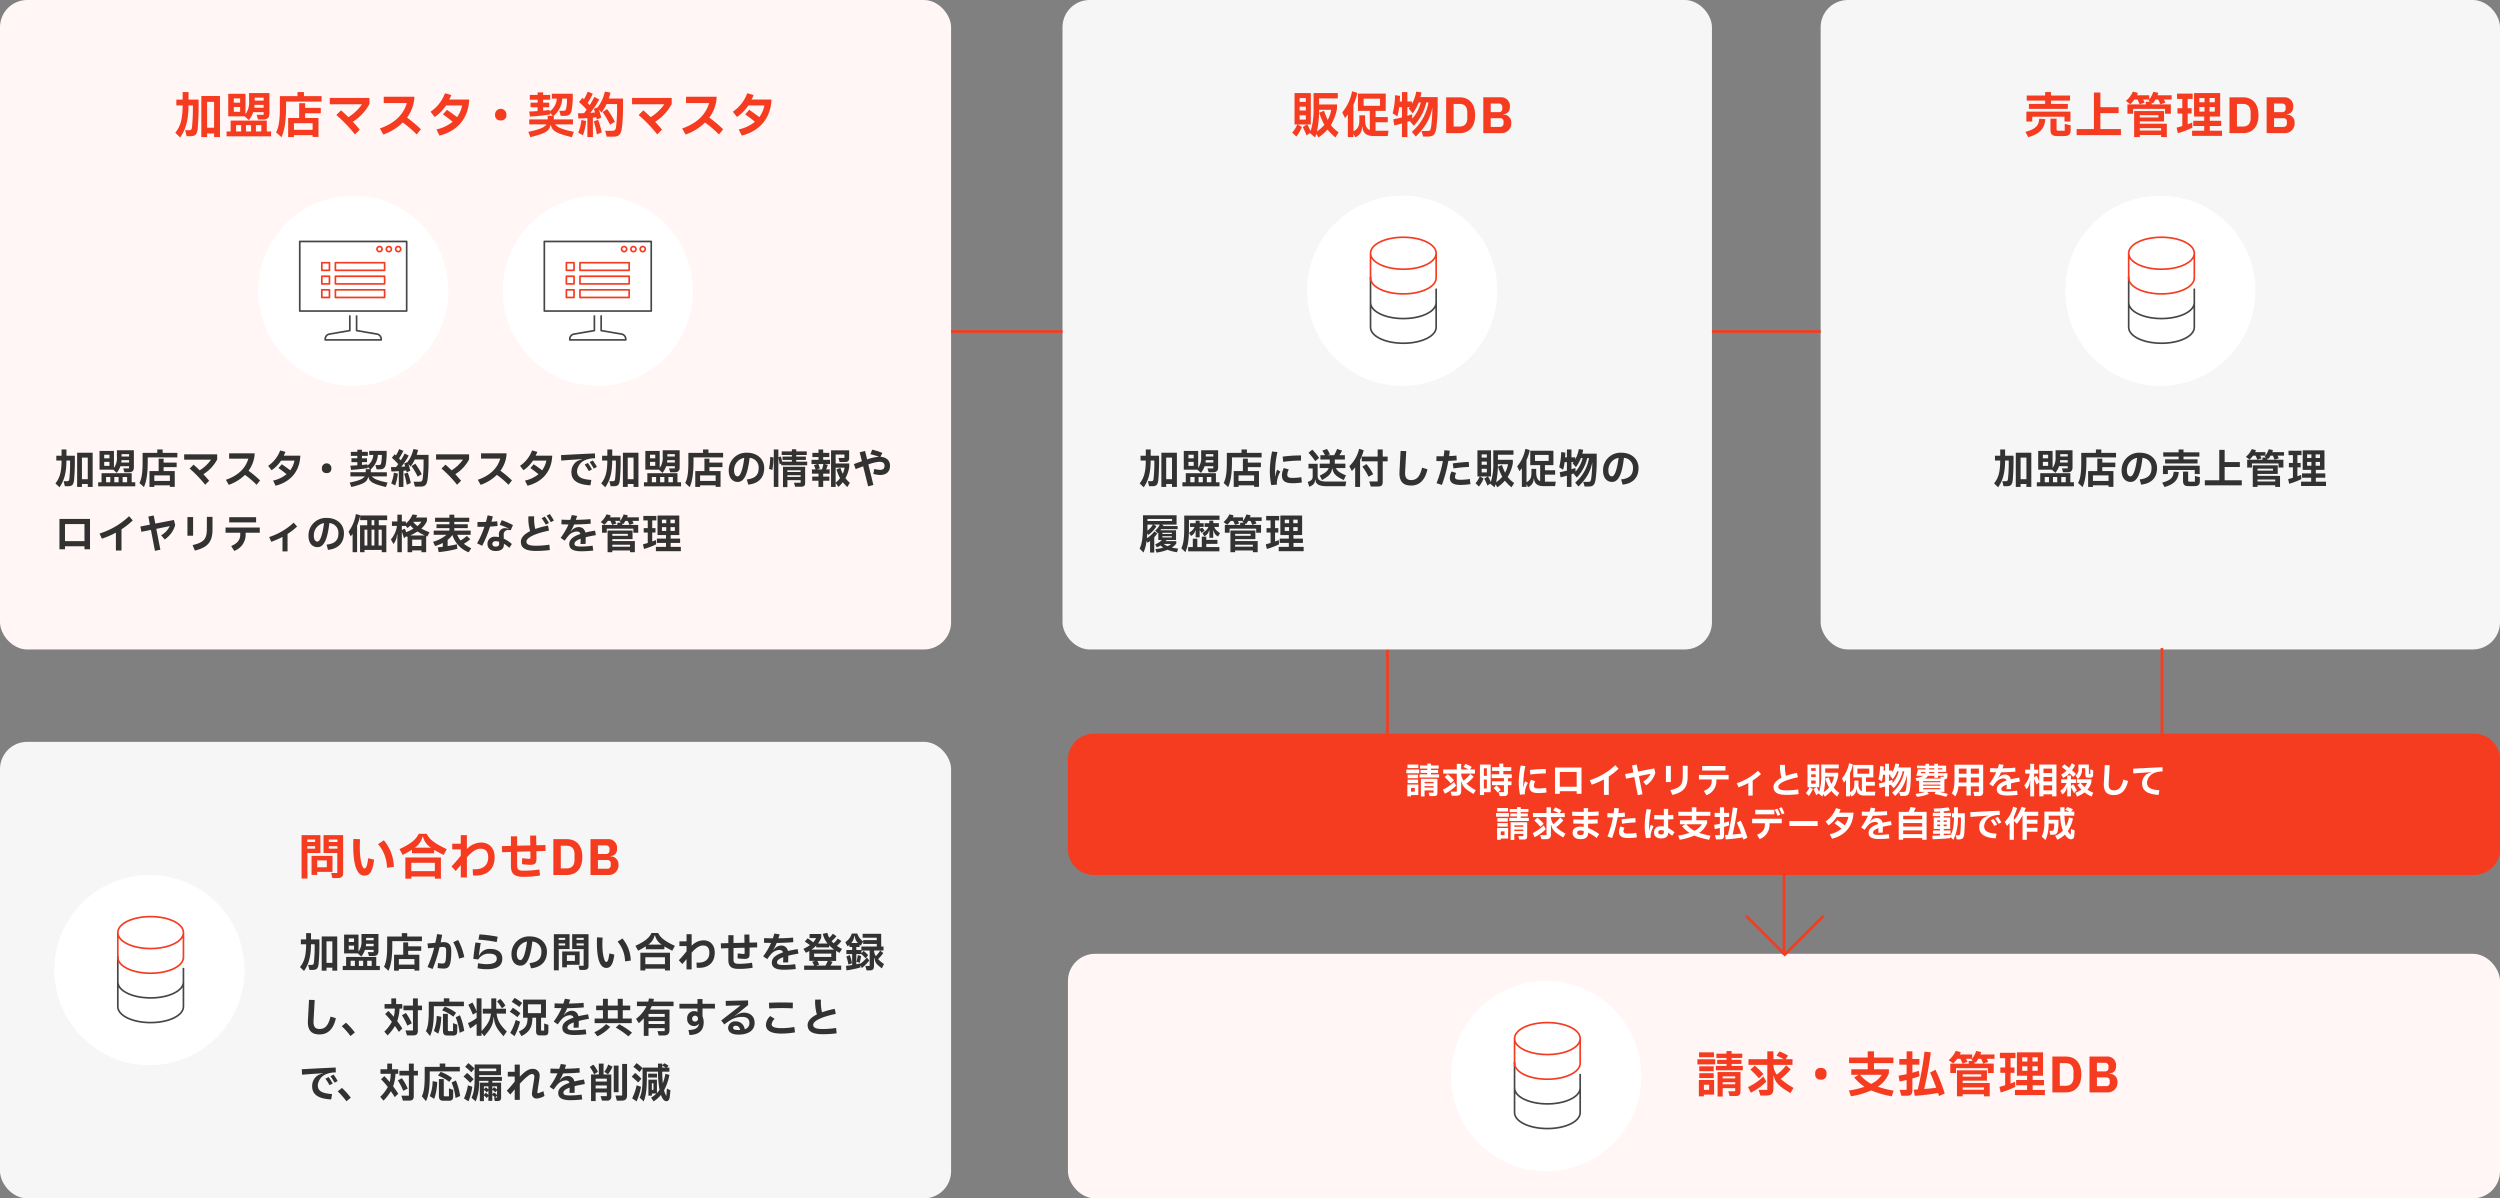 <svg xmlns="http://www.w3.org/2000/svg" width="920" height="441" viewBox="0 0 920 441">
  <rect x="0" y="0" width="920" height="441" fill="#808080" stroke="none"/>
  <g id="グループ_3172" data-name="グループ 3172" transform="translate(-17289 10779)">
    <g id="_" data-name="→" transform="translate(17824.297 -10650.201) rotate(90)">
      <path id="パス_720" data-name="パス 720" d="M-17204.951-17007.969h70.791" transform="translate(17314.652 17032.674)" fill="none" stroke="#f53c20" stroke-width="1"/>
    </g>
    <g id="案件DB" transform="translate(16516 -12838)">
      <rect id="長方形_666" data-name="長方形 666" width="350" height="239" rx="10" transform="translate(773 2059)" fill="#fff6f5"/>
      <path id="パス_6264" data-name="パス 6264" d="M7.216,3.88V6.652H4.894V8.776H7.216c-.036,4.95-.756,7.7-2.718,10.08l1.8,1.728c1.908-2.79,3.042-5.958,3.078-11.808h1.6a68.043,68.043,0,0,1-.324,8.01c-.108.864-.288,1.116-1.134,1.116H8.134l.54,2.214h1.368c1.908,0,2.448-.684,2.7-2.736a101.59,101.59,0,0,0,.324-10.728H9.376V3.88Zm6.876,16.56h2.124V19.126H18.79V20.44h2.16V5.338H14.092ZM16.216,7.48H18.79V17H16.216ZM31.57,14.212a9.54,9.54,0,0,0,1.62-2.952h3.834v.99H34.45l.522,1.71h1.944c1.512,0,2.232-.648,2.232-2.16V4.24H31.66V7.084a7.476,7.476,0,0,1-1.314,4.95V4.528H23.992v8.28h6.03Zm5.454-7.2H33.712V5.95h3.312Zm-10.98.774V6.2h2.322V7.786Zm7.524,1.872A10.1,10.1,0,0,0,33.676,8.6h3.348V9.658Zm-7.524,1.476V9.37h2.322v1.764Zm12.132,3.24h-13.3v4H23.38v1.8H39.76v-1.8H38.176Zm-9.432,1.674V18.37H26.872V16.048ZM32.4,18.37h-1.89V16.048H32.4Zm1.782,0V16.048h1.98V18.37ZM51.856,3.88H49.48V5.374H43V9.5c0,4.536-.342,7.164-1.4,9.18l1.98,1.818c1.278-2.682,1.692-6.732,1.692-11.25V7.39H58.354V5.374h-6.5ZM50.092,7.966V13.42h-4.05v7.02h2.124v-.72h6.876V20.4H57.2V13.42H52.288V11.674h5.76V9.694h-5.76V7.966Zm-1.926,9.81V15.328h6.876v2.448ZM61.36,8.38H73.222A16.839,16.839,0,0,1,68.2,13.1c-.882-.882-1.782-1.71-2.7-2.5l-1.728,1.728a52.031,52.031,0,0,1,6.858,7.146L72.394,17.7c-.828-.99-1.674-1.962-2.538-2.9A17.313,17.313,0,0,0,75.94,8.29V6.04H61.36Zm28.422,4.9a13.864,13.864,0,0,0,2.2-4.446,11.644,11.644,0,0,0,.5-3.24H81.214V7.93h8.5c-1.224,4.158-4.356,7.416-9.918,9.342l1.26,2.232a19.023,19.023,0,0,0,7.146-4.41,39.188,39.188,0,0,1,5.148,4.392l1.53-1.926A47.683,47.683,0,0,0,89.782,13.276Zm15.552-6.66a17.333,17.333,0,0,0,.756-1.656l-2.34-.648a14.139,14.139,0,0,1-5.31,6.8l1.53,1.944a15.165,15.165,0,0,0,4.176-4.248h5.922A10.851,10.851,0,0,1,108.2,13.1c-1.17-.9-2.394-1.782-3.726-2.682l-1.476,1.674c1.206.846,2.52,1.836,3.582,2.718a14.367,14.367,0,0,1-5.958,2.826l1.116,2.268c6.732-1.728,10.656-6.462,10.926-13.284ZM124.27,14.3a1.84,1.84,0,0,0,2.088-1.908v-.468a2.1,2.1,0,0,0-4.176,0v.468A1.84,1.84,0,0,0,124.27,14.3Zm26.586,1.476V13.942h-7.074V12.61a9.025,9.025,0,0,0,3.132-6.318h1.746a19,19,0,0,1-.306,3.6c-.162.756-.432.882-1.278.882h-1.26l.54,1.872h1.476c1.476,0,2.286-.576,2.592-2.358a31.548,31.548,0,0,0,.36-5.8h-7.7v1.8H144.9a6.221,6.221,0,0,1-2.592,4.7l-.072-.522c-.72.09-1.512.18-2.358.252V9.478h2.232V7.786h-2.232V6.706h2.592V4.942h-2.592V4.006h-2.052v.936h-2.862V6.706h2.862v1.08h-2.592V9.478h2.592v1.4c-1.008.072-2.052.126-3.078.162l.306,1.872c2.412-.162,5.292-.45,7.416-.792l-.09-.594,1.044,1.062H141.55v1.35h-6.786v1.836h6.372c-.828,1.17-2.9,1.962-6.7,2.736l.738,1.962c4.986-1.26,6.912-2,7.4-4.356h.18c.486,2.376,2.7,3.1,7.686,4.374l.738-1.98c-3.8-.756-6.03-1.566-6.93-2.736ZM164.05,6.256a21.535,21.535,0,0,0,.594-2.178L162.592,3.7a14.715,14.715,0,0,1-2.664,5.814l-1.386.54c.144.414.27.864.414,1.332-.558.054-1.134.108-1.71.144a34.757,34.757,0,0,0,3.276-4.914l-1.8-.954a27.973,27.973,0,0,1-1.71,3.024,10.4,10.4,0,0,0-.756-.792,28.425,28.425,0,0,0,1.89-3.384l-1.854-.792a17.041,17.041,0,0,1-1.4,2.808l-.576-.5-1.242,1.53A29.758,29.758,0,0,1,155.9,10.36q-.513.7-.972,1.3c-.756.018-1.512.018-2.25.018l.18,1.944q1.647-.054,3.294-.162V20.44h2.034V13.294c.414-.054.828-.09,1.224-.144.072.27.144.54.2.81l1.638-.666c-.252-.99-.54-2.052-.846-3.006l.954,1.134a17.428,17.428,0,0,0,1.872-3.114h3.852V9.3a59.73,59.73,0,0,1-.306,6.912c-.18,1.584-.432,1.926-1.566,1.926h-2.52l.594,2.16h2.376c2.412,0,2.988-1.044,3.294-4.032a65.715,65.715,0,0,0,.324-7.038V6.256Zm2.232,8.55a34.627,34.627,0,0,0-2.844-4.662l-1.674,1.1a34.17,34.17,0,0,1,2.736,4.644Zm-7.776-.18a28.923,28.923,0,0,1,1.134,4.842l1.8-.756a29.822,29.822,0,0,0-1.332-4.608Zm-3.978,5.148a21.831,21.831,0,0,0,1.188-5.238l-1.746-.4a18.144,18.144,0,0,1-1.188,4.716ZM172.6,8.38h11.862A16.839,16.839,0,0,1,179.44,13.1c-.882-.882-1.782-1.71-2.7-2.5l-1.728,1.728a52.03,52.03,0,0,1,6.858,7.146l1.764-1.764c-.828-.99-1.674-1.962-2.538-2.9A17.314,17.314,0,0,0,187.18,8.29V6.04H172.6Zm28.422,4.9a13.864,13.864,0,0,0,2.2-4.446,11.644,11.644,0,0,0,.5-3.24H192.454V7.93h8.5c-1.224,4.158-4.356,7.416-9.918,9.342l1.26,2.232a19.023,19.023,0,0,0,7.146-4.41,39.188,39.188,0,0,1,5.148,4.392l1.53-1.926A47.683,47.683,0,0,0,201.022,13.276Zm15.552-6.66a17.331,17.331,0,0,0,.756-1.656l-2.34-.648a14.139,14.139,0,0,1-5.31,6.8l1.53,1.944a15.165,15.165,0,0,0,4.176-4.248h5.922a10.851,10.851,0,0,1-1.872,4.284c-1.17-.9-2.394-1.782-3.726-2.682l-1.476,1.674c1.206.846,2.52,1.836,3.582,2.718a14.367,14.367,0,0,1-5.958,2.826l1.116,2.268c6.732-1.728,10.656-6.462,10.926-13.284Z" transform="translate(833 2089)" fill="#f53c20"/>
      <path id="パス_6263" data-name="パス 6263" d="M2.655,3.4V5.71H.72V7.48H2.655c-.03,4.125-.63,6.42-2.265,8.4l1.5,1.44c1.59-2.325,2.535-4.965,2.565-9.84H5.79a56.7,56.7,0,0,1-.27,6.675c-.09.72-.24.93-.945.93H3.42l.45,1.845H5.01c1.59,0,2.04-.57,2.25-2.28a84.659,84.659,0,0,0,.27-8.94H4.455V3.4Zm5.73,13.8h1.77V16.1H12.3v1.1h1.8V4.615H8.385Zm1.77-10.8H12.3v7.935H10.155Zm12.8,5.61A7.95,7.95,0,0,0,24.3,9.55h3.195v.825H25.35l.435,1.425h1.62c1.26,0,1.86-.54,1.86-1.8V3.7h-6.24V6.07a6.23,6.23,0,0,1-1.095,4.125V3.94h-5.3v6.9H21.66Zm4.545-6h-2.76V5.125h2.76Zm-9.15.645V5.335H20.28v1.32Zm6.27,1.56a8.416,8.416,0,0,0,.09-.885h2.79v.885Zm-6.27,1.23V7.975H20.28v1.47Zm10.11,2.7H17.37v3.33H16.125v1.5h13.65v-1.5h-1.32ZM20.6,13.54v1.935h-1.56V13.54Zm3.045,1.935H22.065V13.54H23.64Zm1.485,0V13.54h1.65v1.935ZM39.855,3.4h-1.98V4.645h-5.4V8.08c0,3.78-.285,5.97-1.17,7.65l1.65,1.515c1.065-2.235,1.41-5.61,1.41-9.375V6.325H45.27V4.645H39.855Zm-1.47,3.4V11.35H35.01V17.2h1.77v-.6h5.73v.57h1.8V11.35h-4.1V9.9h4.8V8.245h-4.8V6.8Zm-1.6,8.175V12.94h5.73v2.04ZM47.775,7.15H57.66a14.033,14.033,0,0,1-4.185,3.93c-.735-.735-1.485-1.425-2.25-2.085l-1.44,1.44A43.359,43.359,0,0,1,55.5,16.39l1.47-1.47c-.69-.825-1.4-1.635-2.115-2.415a14.428,14.428,0,0,0,5.07-5.43V5.2H47.775ZM71.46,11.23a11.554,11.554,0,0,0,1.83-3.7,9.7,9.7,0,0,0,.42-2.7H64.32v1.95H71.4c-1.02,3.465-3.63,6.18-8.265,7.785l1.05,1.86a15.853,15.853,0,0,0,5.955-3.675,32.657,32.657,0,0,1,4.29,3.66L75.705,14.8A39.736,39.736,0,0,0,71.46,11.23ZM84.42,5.68a14.443,14.443,0,0,0,.63-1.38L83.1,3.76a11.783,11.783,0,0,1-4.425,5.67l1.275,1.62a12.637,12.637,0,0,0,3.48-3.54h4.935a9.043,9.043,0,0,1-1.56,3.57c-.975-.75-2-1.485-3.105-2.235l-1.23,1.4c1,.7,2.1,1.53,2.985,2.265A11.972,11.972,0,0,1,80.49,14.86l.93,1.89c5.61-1.44,8.88-5.385,9.105-11.07Zm15.78,6.405a1.534,1.534,0,0,0,1.74-1.59V10.1a1.747,1.747,0,0,0-3.48,0v.39A1.534,1.534,0,0,0,100.2,12.085Zm22.155,1.23v-1.53h-5.9v-1.11a7.521,7.521,0,0,0,2.61-5.265h1.455a15.836,15.836,0,0,1-.255,3c-.135.63-.36.735-1.065.735h-1.05l.45,1.56h1.23c1.23,0,1.9-.48,2.16-1.965a26.29,26.29,0,0,0,.3-4.83h-6.42v1.5h1.515a5.184,5.184,0,0,1-2.16,3.915l-.06-.435c-.6.075-1.26.15-1.965.21V8.065h1.86V6.655H113.2v-.9h2.16V4.285H113.2V3.5h-1.71v.78H109.11v1.47h2.385v.9h-2.16v1.41h2.16v1.17c-.84.06-1.71.105-2.565.135l.255,1.56c2.01-.135,4.41-.375,6.18-.66l-.075-.495.87.885H114.6v1.125h-5.655v1.53h5.31c-.69.975-2.415,1.635-5.58,2.28l.615,1.635c4.155-1.05,5.76-1.665,6.165-3.63h.15c.4,1.98,2.25,2.58,6.4,3.645l.615-1.65c-3.165-.63-5.025-1.305-5.775-2.28ZM133.35,5.38a17.944,17.944,0,0,0,.495-1.815l-1.71-.315a12.262,12.262,0,0,1-2.22,4.845l-1.155.45c.12.345.225.72.345,1.11-.465.045-.945.09-1.425.12a28.965,28.965,0,0,0,2.73-4.1l-1.5-.8a23.311,23.311,0,0,1-1.425,2.52,8.661,8.661,0,0,0-.63-.66,23.685,23.685,0,0,0,1.575-2.82l-1.545-.66a14.2,14.2,0,0,1-1.17,2.34l-.48-.42L124.2,6.46a24.8,24.8,0,0,1,2.355,2.34q-.428.585-.81,1.08c-.63.015-1.26.015-1.875.015l.15,1.62q1.373-.045,2.745-.135V17.2h1.695V11.245c.345-.045.69-.075,1.02-.12.06.225.12.45.165.675l1.365-.555c-.21-.825-.45-1.71-.705-2.505l.795.945a14.523,14.523,0,0,0,1.56-2.6h3.21v.825a49.775,49.775,0,0,1-.255,5.76c-.15,1.32-.36,1.6-1.3,1.6h-2.1l.495,1.8h1.98c2.01,0,2.49-.87,2.745-3.36a54.759,54.759,0,0,0,.27-5.865V5.38Zm1.86,7.125a28.857,28.857,0,0,0-2.37-3.885l-1.4.915a28.477,28.477,0,0,1,2.28,3.87Zm-6.48-.15a24.1,24.1,0,0,1,.945,4.035l1.5-.63a24.852,24.852,0,0,0-1.11-3.84Zm-3.315,4.29a18.193,18.193,0,0,0,.99-4.365l-1.455-.33a15.12,15.12,0,0,1-.99,3.93Zm15.06-9.5h9.885a14.033,14.033,0,0,1-4.185,3.93c-.735-.735-1.485-1.425-2.25-2.085l-1.44,1.44A43.359,43.359,0,0,1,148.2,16.39l1.47-1.47c-.69-.825-1.395-1.635-2.115-2.415a14.428,14.428,0,0,0,5.07-5.43V5.2h-12.15Zm23.685,4.08a11.554,11.554,0,0,0,1.83-3.7,9.7,9.7,0,0,0,.42-2.7h-9.39v1.95h7.08c-1.02,3.465-3.63,6.18-8.265,7.785l1.05,1.86a15.852,15.852,0,0,0,5.955-3.675,32.656,32.656,0,0,1,4.29,3.66L168.4,14.8A39.737,39.737,0,0,0,164.16,11.23Zm12.96-5.55a14.441,14.441,0,0,0,.63-1.38l-1.95-.54a11.783,11.783,0,0,1-4.425,5.67l1.275,1.62a12.637,12.637,0,0,0,3.48-3.54h4.935a9.042,9.042,0,0,1-1.56,3.57c-.975-.75-1.995-1.485-3.1-2.235l-1.23,1.4c1.005.7,2.1,1.53,2.985,2.265a11.972,11.972,0,0,1-4.965,2.355l.93,1.89c5.61-1.44,8.88-5.385,9.1-11.07ZM197.6,14.62c-3.93-.255-5.25-1.26-5.25-3.24a4.881,4.881,0,0,1,3.15-4.125,9.34,9.34,0,0,1,3.48-.6l-.045-1.8c-4.5.195-9.075.435-12.48.63l.09,2.01c3.18-.255,5.55-.405,7.62-.54l.015.105a5.912,5.912,0,0,0-2.01.8,4.683,4.683,0,0,0-1.89,3.945c0,2.91,2.19,4.56,7.005,4.785Zm2.055-4.785a18.726,18.726,0,0,0-1.5-2.385l-1.155.6a24.9,24.9,0,0,1,1.515,2.385Zm-1.815.915a22.266,22.266,0,0,0-1.515-2.385l-1.17.6a21.643,21.643,0,0,1,1.515,2.385ZM203.5,3.4V5.71H201.57V7.48H203.5c-.03,4.125-.63,6.42-2.265,8.4l1.5,1.44c1.59-2.325,2.535-4.965,2.565-9.84h1.335a56.7,56.7,0,0,1-.27,6.675c-.09.72-.24.93-.945.93H204.27l.45,1.845h1.14c1.59,0,2.04-.57,2.25-2.28a84.656,84.656,0,0,0,.27-8.94H205.3V3.4Zm5.73,13.8H211V16.1h2.145v1.1h1.8V4.615h-5.715ZM211,6.4h2.145v7.935H211ZM223.8,12.01a7.95,7.95,0,0,0,1.35-2.46h3.195v.825H226.2l.435,1.425h1.62c1.26,0,1.86-.54,1.86-1.8V3.7h-6.24V6.07a6.23,6.23,0,0,1-1.1,4.125V3.94h-5.295v6.9h5.025Zm4.545-6h-2.76V5.125h2.76Zm-9.15.645V5.335h1.935v1.32Zm6.27,1.56a8.411,8.411,0,0,0,.09-.885h2.79v.885Zm-6.27,1.23V7.975h1.935v1.47Zm10.11,2.7H218.22v3.33h-1.245v1.5h13.65v-1.5H229.3Zm-7.86,1.395v1.935h-1.56V13.54Zm3.045,1.935h-1.575V13.54h1.575Zm1.485,0V13.54h1.65v1.935ZM240.7,3.4h-1.98V4.645h-5.4V8.08c0,3.78-.285,5.97-1.17,7.65l1.65,1.515c1.065-2.235,1.41-5.61,1.41-9.375V6.325h10.9V4.645H240.7Zm-1.47,3.4V11.35H235.86V17.2h1.77v-.6h5.73v.57h1.8V11.35h-4.1V9.9h4.8V8.245h-4.8V6.8Zm-1.6,8.175V12.94h5.73v2.04ZM254.94,4.6a6.426,6.426,0,0,0-6.765,6.57c0,2.955,1.635,4.185,3.315,4.185,2.415,0,3.675-2.94,4.365-8.865a3.566,3.566,0,0,1,3.33,3.78c0,2.475-1.215,3.8-4.365,4.155l.54,1.92c3.84-.4,5.865-2.595,5.865-6.135C261.225,6.925,258.63,4.6,254.94,4.6Zm-3.465,8.7c-.795,0-1.335-.735-1.335-2.145a4.556,4.556,0,0,1,3.75-4.665C253.275,11.38,252.3,13.3,251.475,13.3Zm21.54-6.045h3.54V6.025h-3.54V5.44h3.87V4.12h-3.87V3.325h-1.6V4.12h-3.75V5.44h3.75v.585h-3.435v1.23h3.435v.63h-3.585c-.135-.675-.3-1.35-.465-1.89l-.93.3V3.4h-1.68V17.2h1.68V6.37c.15.7.36,1.65.465,2.46l.6-.21v.6h9.555V7.885h-4.035Zm-8.8,3.69a26.154,26.154,0,0,0,.42-4.635l-1.215-.135a20.279,20.279,0,0,1-.435,4.35Zm5.55,6.33v-2.58h4.875v.96H272.2l.39,1.455h2.2c1.08,0,1.5-.33,1.5-1.5V9.775h-8.145v7.5Zm4.875-5.58H269.76v-.63h4.875Zm-4.875,1.17h4.875v.645H269.76ZM285.18,6.19V4.645h-2.25V3.4h-1.725V4.645h-2.25V6.19h2.25V7.195H278.64V8.77h2.16l-1.26.42a11.743,11.743,0,0,1,.57,1.545h-1.32V12.3h2.415V13.39H278.9v1.53h2.31V17.2h1.725V14.92h2.28V13.39h-2.28V12.3h2.37v-1.56h-1.29a13.173,13.173,0,0,0,.615-1.635l-1.14-.33h1.965V7.195h-2.52V6.19Zm5.94,7.77a12.367,12.367,0,0,0,1.4-4.155V8.56H287.52V5.26h3.24V6.52h-2.205l.42,1.5h1.965c1.1,0,1.545-.375,1.545-1.545V3.715h-6.66V17.2h1.7V15.715l1,1.47a11.738,11.738,0,0,0,1.62-1.74,17.853,17.853,0,0,0,1.665,1.785l.93-1.56A10.822,10.822,0,0,1,291.12,13.96Zm-10.455-3.225,1.035-.36a9.186,9.186,0,0,0-.54-1.605h1.83a9.062,9.062,0,0,1-.525,1.965Zm6.855-.63H290.8a8.471,8.471,0,0,1-.675,2.235,15.014,15.014,0,0,1-.84-2.13l-1.455.525a15.216,15.216,0,0,0,1.32,3.225,8.188,8.188,0,0,1-1.635,1.665Zm17.2-5.415a22.954,22.954,0,0,0-3.75-1.215l-.66,1.68a21.86,21.86,0,0,1,3.15.93,16.157,16.157,0,0,0-4.35.99l-.765-3.12-1.98.48.81,3.285-2.955,1.065.66,1.845,2.76-1.035,1.83,7.38,1.935-.5-1.845-7.56a15.561,15.561,0,0,1,3.975-.975c1.335,0,1.98.435,1.98,1.455,0,.975-.525,1.515-1.62,1.515a10,10,0,0,1-2.16-.345l-.345,1.845a12.013,12.013,0,0,0,2.49.4c2.145,0,3.645-1.125,3.645-3.42,0-1.965-1.38-3.15-3.54-3.3ZM3.915,40.133v-1.11h7.17v1.11h2.04V28.973H1.875v11.16Zm0-9.27h7.17v6.27H3.915Zm23.58-2.9a27.585,27.585,0,0,1-10.86,6.375l.855,1.9a31.571,31.571,0,0,0,5.16-2.235V40.6h2.055V32.783A26.175,26.175,0,0,0,28.86,29.5Zm9.66,2.715-.585-2.97-1.98.375.57,2.985-3.51.69.39,1.95,3.495-.705,1.485,7.71,1.995-.42-1.5-7.68,4.95-.99A7.571,7.571,0,0,1,39.3,34.973l1.3,1.545a9.37,9.37,0,0,0,3.87-5.3l-.465-1.875Zm14.55,9.93c4.785-1.155,6.495-3.225,6.495-7.8v-4.6H56.13l-.015,4.62c-.015,3.57-1.23,4.845-5.25,5.76Zm-.645-5.46v-6.87H48.975v6.87Zm13.29-6.825v1.92h9.9v-1.92ZM63,32.123v1.92h5.415v.63c0,1.935-.945,3.255-3.33,4.26l1.1,1.8a6.342,6.342,0,0,0,4.215-6.06v-.63H75.6v-1.92Zm25.065-1.785a24.162,24.162,0,0,1-9.015,5.295l.78,1.755a32.48,32.48,0,0,0,4.125-1.815v5.34h1.86v-6.42a23.687,23.687,0,0,0,3.525-2.745ZM100.29,28.6a6.426,6.426,0,0,0-6.765,6.57c0,2.955,1.635,4.185,3.315,4.185,2.415,0,3.675-2.94,4.365-8.865a3.565,3.565,0,0,1,3.33,3.78c0,2.475-1.215,3.795-4.365,4.155l.54,1.92c3.84-.405,5.865-2.6,5.865-6.135C106.575,30.923,103.98,28.6,100.29,28.6Zm-3.465,8.7c-.795,0-1.335-.735-1.335-2.145a4.556,4.556,0,0,1,3.75-4.665C98.625,35.378,97.65,37.3,96.825,37.3Zm25.65-9.6h-9.93c0-.03.015-.06.015-.09l-1.6-.45a14.743,14.743,0,0,1-2.7,6.495l.8,1.74c.24-.3.48-.6.7-.93V41.2h1.65v-9.78a19.483,19.483,0,0,0,1.125-3.66v1.65h2.6V31.3h-2.64v9.9h1.65v-.825h6.345V41.2h1.68V31.3h-2.79v-1.89h3.1Zm-5.73,3.6v-1.89h1V31.3Zm-1.56,1.62v5.835h-1.05V32.918Zm2.6,5.835h-1.065V32.918h1.065Zm1.53,0V32.918h1.17v5.835Zm18.75-4.86a27.646,27.646,0,0,1-3.015-1.38,7.956,7.956,0,0,0,2.07-2.835V28.463H133.11a7.087,7.087,0,0,0,.375-.93l-1.695-.21a8.4,8.4,0,0,1-2.43,3.33v-.765h-1.485V27.4H126.24v2.49h-2.01v1.665h1.845a9.372,9.372,0,0,1-2.235,4.95l.96,1.695a5.987,5.987,0,0,0,1.29-3.51h.15V41.2h1.635V34.013c0-.15.075-.15.12-.03l.675,2.07.87-.735.165.285c.09-.045.2-.075.285-.12V41.2h1.68v-.66H135.1v.66h1.725V35.273l.4.18Zm-3.015-3.885a5.8,5.8,0,0,1-1.455,1.575,9.9,9.9,0,0,1-1.5-1.47l.09-.1Zm-7.08,3.09h-.09V31.553h1.47l.6.765a10.3,10.3,0,0,0,1.05-.945,12.114,12.114,0,0,0,1.17,1.155,21.2,21.2,0,0,1-2.67,1.305l-.285-.78c-.21-.48-.45-.525-.81-.27Zm2.985,1.95a20.563,20.563,0,0,0,2.67-1.455,20.8,20.8,0,0,0,2.715,1.455Zm.72,3.885v-2.34H135.1v2.34Zm19.02-.825a15.269,15.269,0,0,0,2.355-1.68L151.8,35.213a11.228,11.228,0,0,1-2.34,1.665,9.015,9.015,0,0,1-1.2-2.07h4.935V33.263H147.18v-.915h4.965v-1.41H147.18v-.9h5.505V28.523H147.18V27.4h-1.8v1.125H140.1v1.515h5.28v.9h-4.74v1.41h4.74v.915H139.6v1.545h4.725a13.89,13.89,0,0,1-4.965,2.58l.765,1.56a17.781,17.781,0,0,0,2.82-1.14v1.41c-.6.075-1.215.15-1.86.21l.36,1.755a44.462,44.462,0,0,0,6.855-1.23l-.18-1.665c-1.035.255-2.16.465-3.39.66v-2.28a8.285,8.285,0,0,0,1.755-1.8,10.054,10.054,0,0,0,5.985,6.375l.945-1.515A11.324,11.324,0,0,1,150.69,38.108Zm12.285-8.28c-.585.06-1.335.12-2.13.165.18-.63.345-1.275.51-1.95l-1.9-.42c-.21.855-.42,1.665-.645,2.445-.705.015-1.38.03-1.98.03-.42,0-.81,0-1.125-.015v1.77c.3.015.66.015,1.05.015.45,0,.96,0,1.5-.015a33.236,33.236,0,0,1-2.7,6.09l1.875.9a41.141,41.141,0,0,0,2.91-7.065c.975-.06,1.95-.12,2.76-.225Zm2.385,4.965a1.606,1.606,0,0,1,1.83-1.755,4.7,4.7,0,0,1,.75.075l.825-1.875a28.974,28.974,0,0,0-4.125-1.815l-.75,1.71a21.872,21.872,0,0,1,3.33,1.4l-.03.075A4.49,4.49,0,0,0,166,32.378a2.185,2.185,0,0,0-2.4,2.46l.015.825a6.572,6.572,0,0,0-1.32-.135,2.6,2.6,0,0,0-2.91,2.61c0,1.635,1.155,2.64,3.045,2.64,2.01,0,3.03-.915,3-2.4v-.27a10.164,10.164,0,0,1,1.995,1.515l.945-1.425a11.92,11.92,0,0,0-2.985-1.965Zm-1.68,3.33c.015.69-.39,1.02-1.26,1.02-.84,0-1.23-.39-1.23-.99s.435-.99,1.17-.99a4.67,4.67,0,0,1,1.305.195Zm17.475-10.35a27.019,27.019,0,0,1,1.53,2.385l1.14-.6a22.808,22.808,0,0,0-1.5-2.385Zm-3.9,11.055c-2.625,0-3.525-.51-3.525-1.545,0-1.275,2.55-2.82,8.31-4.02l-.39-1.86a32.435,32.435,0,0,0-4.68,1.26A16.069,16.069,0,0,1,176.58,28h-2.13a16.427,16.427,0,0,0,.63,5.46c-2.265,1.125-3.4,2.46-3.4,3.9,0,2.325,1.71,3.39,5.64,3.39a40.973,40.973,0,0,0,5.025-.33l-.18-1.98A33.812,33.812,0,0,1,177.255,38.828Zm4.755-8.355a22.356,22.356,0,0,0-1.53-2.385l-1.155.6a28.235,28.235,0,0,1,1.515,2.385Zm11.85,8.655c-1.89,0-2.46-.255-2.46-1.005,0-.645.57-1.26,2.28-1.875,0,.555-.015,1.215-.06,1.95l1.875-.045c.03-.93.03-1.59.03-2.46,1.005-.255,2.25-.51,3.75-.765l-.3-1.665c-1.365.225-2.55.45-3.57.705a2.415,2.415,0,0,0-2.49-2.01,3.514,3.514,0,0,0-2.79,1.62l-.1-.045a19.739,19.739,0,0,0,1.245-2.52c1.995-.03,4.365-.135,6.135-.3l-.12-1.68c-1.695.165-3.705.24-5.385.27.165-.45.315-.945.465-1.455l-1.935-.315c-.2.63-.375,1.215-.57,1.785-1.215-.015-2.205-.045-3.21-.09l-.06,1.71c.81.03,1.65.06,2.61.06a24.712,24.712,0,0,1-2.9,4.935l1.515,1.035a15.729,15.729,0,0,1,1.59-2.07,4.371,4.371,0,0,1,2.76-1.305c.81,0,1.245.255,1.425.9-3.1,1.035-4.11,2.3-4.11,3.75,0,1.755,1.4,2.625,4.425,2.625a37.337,37.337,0,0,0,4.4-.27l-.225-1.785A33.269,33.269,0,0,1,193.86,39.128Zm16.9-10.755a7.512,7.512,0,0,0,.27-.75l-1.545-.315a8.788,8.788,0,0,1-1.245,2.37V28.373h-3.78a4.784,4.784,0,0,0,.285-.72l-1.53-.39a8,8,0,0,1-2.16,2.85l1.365,1a10.552,10.552,0,0,0,1.26-1.425h.945c.225.465.45.945.66,1.455l1.53-.51c-.15-.345-.3-.645-.465-.945h1.875c-.075.12-.165.225-.255.345l.57.33H207.18v.81h-5.64v2.865h1.755V32.558h9.78v1.485h1.785V31.178h-5.88v-.555l.4.24a11.914,11.914,0,0,0,.75-1.17h.855c.225.45.435.93.645,1.455l1.53-.5a7.123,7.123,0,0,0-.45-.96H215.1v-1.32Zm2.01,8.025V33.233h-9.18V41.2h1.74v-.63h6.525v.63h1.77v-4.08h-8.295V36.4Zm-1.74-1.215h-5.7v-.72h5.7Zm.825,4h-6.525v-.72h6.525Zm14.94-1.38h3.48V36.2H226.8V34.9h3.18V27.713h-8.01V34.9h3.12v1.3h-3.36v1.605h3.36v1.44h-3.72v1.59h9.18v-1.59H226.8Zm-5.4-1.05c-.465.18-.915.345-1.38.51V33.983h1.2V32.348h-1.2V29.5h1.515V27.863H216.75V29.5h1.62v2.85h-1.485v1.635h1.485v3.825c-.57.18-1.14.345-1.755.51l.375,1.695a24.752,24.752,0,0,0,4.485-1.71Zm3.78-6.225h-1.59V29.228h1.59Zm1.545,0V29.228h1.62v1.305Zm-1.545,1.455v1.395h-1.59V31.988Zm1.545,0h1.62v1.395h-1.62Z" transform="translate(793 2221)" fill="#323232"/>
      <g id="icon" transform="translate(75 -20)">
        <circle id="楕円形_74" data-name="楕円形 74" cx="35" cy="35" r="35" transform="translate(793 2151)" fill="#fff"/>
        <g id="_030_PCとリスト" data-name="030_PCとリスト" transform="translate(802 2160)">
          <g id="_アイソレーション枠">
            <rect id="長方形_1557" data-name="長方形 1557" width="52" height="52" fill="none" opacity="0.2"/>
            <rect id="長方形_1558" data-name="長方形 1558" width="39.997" height="39.997" transform="translate(5.999 5.999)" fill="none" opacity="0.2"/>
          </g>
          <g id="_楽楽販売" transform="translate(5.999 7.546)">
            <path id="パス_5498" data-name="パス 5498" d="M26.215,28.547H23.4a.313.313,0,0,1-.312-.312V25.422a.313.313,0,0,1,.312-.312h2.813a.313.313,0,0,1,.312.312v2.813A.313.313,0,0,1,26.215,28.547Zm-2.5-.624H25.9V25.74H23.714Z" transform="translate(-14.97 -17.301)" fill="#f53c20"/>
            <path id="パス_5499" data-name="パス 5499" d="M49.684,28.547H31.572a.313.313,0,0,1-.312-.312V25.422a.313.313,0,0,1,.312-.312H49.684a.313.313,0,0,1,.312.312v2.813A.313.313,0,0,1,49.684,28.547Zm-17.8-.624H49.372V25.74H31.884Z" transform="translate(-18.144 -17.301)" fill="#f53c20"/>
            <path id="パス_5500" data-name="パス 5500" d="M26.215,36.717H23.4a.313.313,0,0,1-.312-.312V33.592a.313.313,0,0,1,.312-.312h2.813a.313.313,0,0,1,.312.312V36.4A.313.313,0,0,1,26.215,36.717Zm-2.5-.624H25.9V33.91H23.714Z" transform="translate(-14.97 -20.476)" fill="#f53c20"/>
            <path id="パス_5501" data-name="パス 5501" d="M49.684,36.717H31.572a.313.313,0,0,1-.312-.312V33.592a.313.313,0,0,1,.312-.312H49.684a.313.313,0,0,1,.312.312V36.4A.313.313,0,0,1,49.684,36.717Zm-17.8-.624H49.372V33.91H31.884Z" transform="translate(-18.144 -20.476)" fill="#f53c20"/>
            <path id="パス_5502" data-name="パス 5502" d="M26.215,44.887H23.4a.313.313,0,0,1-.312-.312V41.762a.313.313,0,0,1,.312-.312h2.813a.313.313,0,0,1,.312.312v2.813A.313.313,0,0,1,26.215,44.887Zm-2.5-.624H25.9V42.08H23.714Z" transform="translate(-14.97 -23.65)" fill="#f53c20"/>
            <path id="パス_5503" data-name="パス 5503" d="M49.684,44.887H31.572a.313.313,0,0,1-.312-.312V41.762a.313.313,0,0,1,.312-.312H49.684a.313.313,0,0,1,.312.312v2.813A.313.313,0,0,1,49.684,44.887Zm-17.8-.624H49.372V42.08H31.884Z" transform="translate(-18.144 -23.65)" fill="#f53c20"/>
            <path id="パス_5504" data-name="パス 5504" d="M49.47,38.572H10.122a.313.313,0,0,1-.312-.312V12.652a.313.313,0,0,1,.312-.312H49.464a.313.313,0,0,1,.312.312v25.6a.313.313,0,0,1-.312.312ZM10.44,37.949H49.159V12.964H10.434V37.943Z" transform="translate(-9.81 -12.34)" fill="#464646"/>
            <path id="パス_5505" data-name="パス 5505" d="M46.055,66.652H25.442a.313.313,0,0,1-.312-.312v-.294a2.18,2.18,0,0,1,1.816-2.152l7.24-1.247V57.29h.624v5.619a.309.309,0,0,1-.257.306l-7.5,1.29a1.554,1.554,0,0,0-1.3,1.523H45.737a1.559,1.559,0,0,0-1.3-1.523l-7.5-1.29a.309.309,0,0,1-.257-.306V57.29H37.3v5.357l7.24,1.247a2.185,2.185,0,0,1,1.816,2.152v.294a.313.313,0,0,1-.312.312Z" transform="translate(-15.762 -29.804)" fill="#464646"/>
            <path id="パス_5506" data-name="パス 5506" d="M57.537,17.9a1.247,1.247,0,1,1,1.247-1.247A1.249,1.249,0,0,1,57.537,17.9Zm0-1.871a.624.624,0,1,0,.624.624A.626.626,0,0,0,57.537,16.034Z" transform="translate(-27.869 -13.533)" fill="#f53c20"/>
            <path id="パス_5507" data-name="パス 5507" d="M63.147,17.9a1.247,1.247,0,1,1,1.247-1.247A1.249,1.249,0,0,1,63.147,17.9Zm0-1.871a.624.624,0,1,0,.624.624A.626.626,0,0,0,63.147,16.034Z" transform="translate(-30.048 -13.533)" fill="#f53c20"/>
            <path id="パス_5508" data-name="パス 5508" d="M68.767,17.9a1.247,1.247,0,1,1,1.247-1.247A1.249,1.249,0,0,1,68.767,17.9Zm0-1.871a.624.624,0,1,0,.624.624A.626.626,0,0,0,68.767,16.034Z" transform="translate(-32.232 -13.533)" fill="#f53c20"/>
          </g>
        </g>
      </g>
      <g id="icon-2" data-name="icon" transform="translate(165 -20)">
        <circle id="楕円形_74-2" data-name="楕円形 74" cx="35" cy="35" r="35" transform="translate(793 2151)" fill="#fff"/>
        <g id="_030_PCとリスト-2" data-name="030_PCとリスト" transform="translate(802 2160)">
          <g id="_アイソレーション枠-2" data-name="_アイソレーション枠">
            <rect id="長方形_1557-2" data-name="長方形 1557" width="52" height="52" fill="none" opacity="0.2"/>
            <rect id="長方形_1558-2" data-name="長方形 1558" width="39.997" height="39.997" transform="translate(5.999 5.999)" fill="none" opacity="0.2"/>
          </g>
          <g id="_楽楽販売-2" data-name="_楽楽販売" transform="translate(5.999 7.546)">
            <path id="パス_5498-2" data-name="パス 5498" d="M26.215,28.547H23.4a.313.313,0,0,1-.312-.312V25.422a.313.313,0,0,1,.312-.312h2.813a.313.313,0,0,1,.312.312v2.813A.313.313,0,0,1,26.215,28.547Zm-2.5-.624H25.9V25.74H23.714Z" transform="translate(-14.97 -17.301)" fill="#f53c20"/>
            <path id="パス_5499-2" data-name="パス 5499" d="M49.684,28.547H31.572a.313.313,0,0,1-.312-.312V25.422a.313.313,0,0,1,.312-.312H49.684a.313.313,0,0,1,.312.312v2.813A.313.313,0,0,1,49.684,28.547Zm-17.8-.624H49.372V25.74H31.884Z" transform="translate(-18.144 -17.301)" fill="#f53c20"/>
            <path id="パス_5500-2" data-name="パス 5500" d="M26.215,36.717H23.4a.313.313,0,0,1-.312-.312V33.592a.313.313,0,0,1,.312-.312h2.813a.313.313,0,0,1,.312.312V36.4A.313.313,0,0,1,26.215,36.717Zm-2.5-.624H25.9V33.91H23.714Z" transform="translate(-14.97 -20.476)" fill="#f53c20"/>
            <path id="パス_5501-2" data-name="パス 5501" d="M49.684,36.717H31.572a.313.313,0,0,1-.312-.312V33.592a.313.313,0,0,1,.312-.312H49.684a.313.313,0,0,1,.312.312V36.4A.313.313,0,0,1,49.684,36.717Zm-17.8-.624H49.372V33.91H31.884Z" transform="translate(-18.144 -20.476)" fill="#f53c20"/>
            <path id="パス_5502-2" data-name="パス 5502" d="M26.215,44.887H23.4a.313.313,0,0,1-.312-.312V41.762a.313.313,0,0,1,.312-.312h2.813a.313.313,0,0,1,.312.312v2.813A.313.313,0,0,1,26.215,44.887Zm-2.5-.624H25.9V42.08H23.714Z" transform="translate(-14.97 -23.65)" fill="#f53c20"/>
            <path id="パス_5503-2" data-name="パス 5503" d="M49.684,44.887H31.572a.313.313,0,0,1-.312-.312V41.762a.313.313,0,0,1,.312-.312H49.684a.313.313,0,0,1,.312.312v2.813A.313.313,0,0,1,49.684,44.887Zm-17.8-.624H49.372V42.08H31.884Z" transform="translate(-18.144 -23.65)" fill="#f53c20"/>
            <path id="パス_5504-2" data-name="パス 5504" d="M49.47,38.572H10.122a.313.313,0,0,1-.312-.312V12.652a.313.313,0,0,1,.312-.312H49.464a.313.313,0,0,1,.312.312v25.6a.313.313,0,0,1-.312.312ZM10.44,37.949H49.159V12.964H10.434V37.943Z" transform="translate(-9.81 -12.34)" fill="#464646"/>
            <path id="パス_5505-2" data-name="パス 5505" d="M46.055,66.652H25.442a.313.313,0,0,1-.312-.312v-.294a2.18,2.18,0,0,1,1.816-2.152l7.24-1.247V57.29h.624v5.619a.309.309,0,0,1-.257.306l-7.5,1.29a1.554,1.554,0,0,0-1.3,1.523H45.737a1.559,1.559,0,0,0-1.3-1.523l-7.5-1.29a.309.309,0,0,1-.257-.306V57.29H37.3v5.357l7.24,1.247a2.185,2.185,0,0,1,1.816,2.152v.294a.313.313,0,0,1-.312.312Z" transform="translate(-15.762 -29.804)" fill="#464646"/>
            <path id="パス_5506-2" data-name="パス 5506" d="M57.537,17.9a1.247,1.247,0,1,1,1.247-1.247A1.249,1.249,0,0,1,57.537,17.9Zm0-1.871a.624.624,0,1,0,.624.624A.626.626,0,0,0,57.537,16.034Z" transform="translate(-27.869 -13.533)" fill="#f53c20"/>
            <path id="パス_5507-2" data-name="パス 5507" d="M63.147,17.9a1.247,1.247,0,1,1,1.247-1.247A1.249,1.249,0,0,1,63.147,17.9Zm0-1.871a.624.624,0,1,0,.624.624A.626.626,0,0,0,63.147,16.034Z" transform="translate(-30.048 -13.533)" fill="#f53c20"/>
            <path id="パス_5508-2" data-name="パス 5508" d="M68.767,17.9a1.247,1.247,0,1,1,1.247-1.247A1.249,1.249,0,0,1,68.767,17.9Zm0-1.871a.624.624,0,1,0,.624.624A.626.626,0,0,0,68.767,16.034Z" transform="translate(-32.232 -13.533)" fill="#f53c20"/>
          </g>
        </g>
      </g>
    </g>
    <g id="受注管理DB" transform="translate(16508 -10968)">
      <rect id="長方形_666-2" data-name="長方形 666" width="350" height="168" rx="10" transform="translate(781 462)" fill="#f6f6f6"/>
      <path id="パス_6262" data-name="パス 6262" d="M-55.863,1.3V-8.1h4.77v-6.57h-6.93V1.3Zm11.034-.162c1.458,0,2.106-.576,2.106-1.782V-14.67h-7.218V-8.1h5.058V-.738h-2.25l.45,1.872ZM-55.917-13.05h2.88v.9h-2.88Zm7.92,0h3.168v.9H-48Zm-7.92,2.448h2.88v.918h-2.88Zm7.92,0h3.168v.918H-48ZM-52.263-.036V-1.152h5.616V-7.038h-7.7v7Zm0-5.346h3.528v2.538h-3.528ZM-34.857.234c1.656,0,2.97-1.116,3.528-5.886l-2.178-.522c-.4,3.024-.792,3.762-1.422,3.762-.756,0-1.746-3.2-1.656-8.478.018-1.026.072-1.836.108-2.268l-2.466-.126c-.018.342-.072,1.314-.072,2.322C-39.015-3.69-37.683.234-34.857.234Zm10.8-3.24a15.79,15.79,0,0,0-3.69-9.774l-2.124,1.422A13.586,13.586,0,0,1-26.6-2.664Zm9.144-12.168C-15.921-13.05-17.667-11.556-22-9.522l1.188,2.142A36.39,36.39,0,0,0-17.4-9.306v1.3h8.172V-9.252c.972.594,2.124,1.206,3.474,1.872L-4.581-9.5c-4.338-2.052-6.372-3.546-7.38-5.67Zm-1.422,5.112a6.678,6.678,0,0,0,2.808-4.05h.18a6.63,6.63,0,0,0,2.934,4.05Zm-1.3,11.412V.576h8.658V1.35h2.232V-6.462H-19.827V1.35Zm8.658-5.832v3.06h-8.658v-3.06Zm17.01-7.47a7.334,7.334,0,0,0-5.22,2.394V-14.67H.567V-11.5h-3.15v2.088H.567v2.34C-.765-5.436-1.881-4.14-2.853-3.15l1.566,1.692c.774-.9,1.368-1.6,1.854-2.214V.9h2.25V-6.5c1.71-1.908,3.294-3.168,5.04-3.168,1.926,0,2.79,1.134,2.79,3.222,0,2.79-1.818,4.338-4.824,4.338-.288,0-.576-.018-.864-.036l.108,2.3C5.427.18,5.787.2,6.129.2c4.086,0,6.894-2.322,6.894-6.732C13.023-9.9,11.025-11.952,8.037-11.952ZM23.589-1.584c-1.656,0-2.286-.432-2.286-1.836V-8.55c1.62-.054,3.24-.09,4.878-.144.018.828.018,1.6.018,2.3,0,.378-.09.45-.414.45-.342,0-1.08-.072-2.628-.234L23.085-4a30.74,30.74,0,0,0,3.078.252c1.674,0,2.25-.522,2.25-2.232,0-.666,0-1.638-.018-2.772,1.1-.036,2.214-.054,3.366-.09l-.036-2.178c-1.152.036-2.268.054-3.348.09-.018-1.152-.054-2.394-.072-3.6l-2.214.036.054,3.618c-1.638.036-3.24.054-4.842.09V-14.22H19.017v3.51c-1.1.018-2.2.054-3.33.09l.09,2.25c1.1-.036,2.178-.09,3.24-.108v5.166c0,2.934,1.368,3.978,4.572,3.978a34.354,34.354,0,0,0,6.156-.5l-.252-2.214A35.566,35.566,0,0,1,23.589-1.584ZM39.537,0c3.474,0,5.76-2.214,5.76-6.588,0-4.392-2.286-6.606-5.76-6.606h-4.9V0Zm-2.16-10.764h2.16c1.764,0,2.88.972,2.88,3.15V-5.58c0,2.178-1.116,3.15-2.88,3.15h-2.16ZM55.2,0a3.547,3.547,0,0,0,3.4-3.762,2.9,2.9,0,0,0-2.916-3.1v-.108c1.278-.09,2.412-.828,2.412-2.844a3.191,3.191,0,0,0-3.474-3.384H48.3V0ZM51.039-10.89h2.952a1.2,1.2,0,0,1,1.3,1.3v.558a1.184,1.184,0,0,1-1.3,1.3H51.039Zm0,5.382h3.384A1.19,1.19,0,0,1,55.755-4.23v.612A1.216,1.216,0,0,1,54.423-2.3H51.039Z" transform="translate(950 511)" fill="#f53c20"/>
      <path id="パス_6261" data-name="パス 6261" d="M2.655,3.4V5.71H.72V7.48H2.655c-.03,4.125-.63,6.42-2.265,8.4l1.5,1.44c1.59-2.325,2.535-4.965,2.565-9.84H5.79a56.7,56.7,0,0,1-.27,6.675c-.09.72-.24.93-.945.93H3.42l.45,1.845H5.01c1.59,0,2.04-.57,2.25-2.28a84.659,84.659,0,0,0,.27-8.94H4.455V3.4Zm5.73,13.8h1.77V16.1H12.3v1.1h1.8V4.615H8.385Zm1.77-10.8H12.3v7.935H10.155Zm12.8,5.61A7.95,7.95,0,0,0,24.3,9.55h3.195v.825H25.35l.435,1.425h1.62c1.26,0,1.86-.54,1.86-1.8V3.7h-6.24V6.07a6.23,6.23,0,0,1-1.095,4.125V3.94h-5.3v6.9H21.66Zm4.545-6h-2.76V5.125h2.76Zm-9.15.645V5.335H20.28v1.32Zm6.27,1.56a8.416,8.416,0,0,0,.09-.885h2.79v.885Zm-6.27,1.23V7.975H20.28v1.47Zm10.11,2.7H17.37v3.33H16.125v1.5h13.65v-1.5h-1.32ZM20.6,13.54v1.935h-1.56V13.54Zm3.045,1.935H22.065V13.54H23.64Zm1.485,0V13.54h1.65v1.935ZM39.855,3.4h-1.98V4.645h-5.4V8.08c0,3.78-.285,5.97-1.17,7.65l1.65,1.515c1.065-2.235,1.41-5.61,1.41-9.375V6.325H45.27V4.645H39.855Zm-1.47,3.4V11.35H35.01V17.2h1.77v-.6h5.73v.57h1.8V11.35h-4.1V9.9h4.8V8.245h-4.8V6.8Zm-1.6,8.175V12.94h5.73v2.04ZM52.155,6.79c.195-.87.375-1.785.57-2.775l-1.86-.285c-.21,1.17-.435,2.235-.66,3.225l-2.88.24.18,1.77,2.265-.21a42.337,42.337,0,0,1-2.445,7.1l1.875.735a48.755,48.755,0,0,0,2.55-8.01l1.02-.09c1.14-.1,1.41.36,1.41,1.185,0,4.53-.315,4.9-1.335,4.9a13.351,13.351,0,0,1-1.68-.165l-.12,1.83a18.484,18.484,0,0,0,2.16.195c1.98,0,2.865-.765,2.865-6.585,0-2.19-1.005-3.3-3.225-3.12Zm4.635-.06a19.974,19.974,0,0,1,2.145,6.045l1.92-.555a22.685,22.685,0,0,0-2.265-6.3ZM73.14,4.72a52.427,52.427,0,0,0-6.705-.87L66.06,5.8a46.215,46.215,0,0,1,6.72.885ZM65.73,16.33a17.1,17.1,0,0,0,3.39.345c3.915,0,5.73-1.275,5.73-3.96,0-2.22-1.665-3.5-4.32-3.5a4.155,4.155,0,0,0-4.17,2.4l-.12-.015c.15-1.395.36-2.865.675-4.545l-1.95-.21c-.315,1.86-.615,4.155-.78,6.015l1.83.225a4.356,4.356,0,0,1,4.05-2.13c1.785,0,2.745.6,2.745,1.8,0,1.47-1.32,2.055-3.915,2.055a15.863,15.863,0,0,1-2.955-.36ZM84.99,4.6a6.426,6.426,0,0,0-6.765,6.57c0,2.955,1.635,4.185,3.315,4.185,2.415,0,3.675-2.94,4.365-8.865a3.565,3.565,0,0,1,3.33,3.78c0,2.475-1.215,3.8-4.365,4.155l.54,1.92c3.84-.4,5.865-2.595,5.865-6.135C91.275,6.925,88.68,4.6,84.99,4.6Zm-3.465,8.7c-.795,0-1.335-.735-1.335-2.145A4.556,4.556,0,0,1,83.94,6.49C83.325,11.38,82.35,13.3,81.525,13.3Zm14.1,3.78V9.25H99.6V3.775H93.825V17.08Zm9.195-.135c1.215,0,1.755-.48,1.755-1.485V3.775H100.56V9.25h4.215v6.135H102.9l.375,1.56ZM95.58,5.125h2.4v.75h-2.4Zm6.6,0h2.64v.75h-2.64Zm-6.6,2.04h2.4V7.93h-2.4Zm6.6,0h2.64V7.93h-2.64ZM98.625,15.97v-.93h4.68V10.135h-6.42V15.97Zm0-4.455h2.94V13.63h-2.94Zm14.5,4.68c1.38,0,2.475-.93,2.94-4.9l-1.815-.435c-.33,2.52-.66,3.135-1.185,3.135-.63,0-1.455-2.67-1.38-7.065.015-.855.06-1.53.09-1.89l-2.055-.105c-.015.285-.06,1.1-.06,1.935C109.665,12.925,110.775,16.195,113.13,16.195Zm9-2.7a13.158,13.158,0,0,0-3.075-8.145l-1.77,1.185a11.321,11.321,0,0,1,2.73,7.245Zm7.62-10.14c-.84,1.77-2.295,3.015-5.91,4.71l.99,1.785a30.325,30.325,0,0,0,2.85-1.6v1.08h6.81V8.29c.81.495,1.77,1.005,2.9,1.56l.975-1.77c-3.615-1.71-5.31-2.955-6.15-4.725Zm-1.185,4.26A5.565,5.565,0,0,0,130.9,4.24h.15A5.525,5.525,0,0,0,133.5,7.615Zm-1.08,9.51V16.48H134.7v.645h1.86v-6.51H125.655v6.51Zm7.215-4.86v2.55h-7.215v-2.55ZM148.875,6.04a6.111,6.111,0,0,0-4.35,2V3.775H142.65v2.64h-2.625v1.74h2.625V10.1c-1.11,1.365-2.04,2.445-2.85,3.27l1.3,1.41c.645-.75,1.14-1.335,1.545-1.845v3.81h1.875V10.585c1.425-1.59,2.745-2.64,4.2-2.64,1.6,0,2.325.945,2.325,2.685,0,2.325-1.515,3.615-4.02,3.615-.24,0-.48-.015-.72-.03l.09,1.92c.3.015.6.03.885.03,3.4,0,5.745-1.935,5.745-5.61C153.03,7.75,151.365,6.04,148.875,6.04Zm12.96,8.64c-1.38,0-1.9-.36-1.9-1.53V8.875c1.35-.045,2.7-.075,4.065-.12.015.69.015,1.335.015,1.92,0,.315-.075.375-.345.375s-.9-.06-2.19-.195l-.06,1.815a25.617,25.617,0,0,0,2.565.21c1.395,0,1.875-.435,1.875-1.86,0-.555,0-1.365-.015-2.31.915-.03,1.845-.045,2.8-.075l-.03-1.815c-.96.03-1.89.045-2.79.075-.015-.96-.045-1.995-.06-3l-1.845.03.045,3.015c-1.365.03-2.7.045-4.035.075V4.15h-1.9V7.075c-.915.015-1.83.045-2.775.075l.075,1.875c.915-.03,1.815-.075,2.7-.09V13.24c0,2.445,1.14,3.315,3.81,3.315a28.628,28.628,0,0,0,5.13-.42l-.21-1.845A29.638,29.638,0,0,1,161.835,14.68Zm16.575.45c-1.89,0-2.46-.255-2.46-1.005,0-.645.57-1.26,2.28-1.875,0,.555-.015,1.215-.06,1.95l1.875-.045c.03-.93.03-1.59.03-2.46,1.005-.255,2.25-.51,3.75-.765l-.3-1.665c-1.365.225-2.55.45-3.57.7a2.415,2.415,0,0,0-2.49-2.01,3.514,3.514,0,0,0-2.79,1.62l-.1-.045a19.738,19.738,0,0,0,1.245-2.52c1.995-.03,4.365-.135,6.135-.3l-.12-1.68c-1.695.165-3.705.24-5.385.27.165-.45.315-.945.465-1.455l-1.935-.315c-.2.63-.375,1.215-.57,1.785-1.215-.015-2.205-.045-3.21-.09l-.06,1.71c.81.03,1.65.06,2.61.06a24.712,24.712,0,0,1-2.9,4.935l1.515,1.035a15.73,15.73,0,0,1,1.59-2.07,4.371,4.371,0,0,1,2.76-1.305c.81,0,1.245.255,1.425.9-3.1,1.035-4.11,2.3-4.11,3.75,0,1.755,1.4,2.625,4.425,2.625a37.337,37.337,0,0,0,4.4-.27l-.225-1.785A33.269,33.269,0,0,1,178.41,15.13Zm16.935-1.515h2.34V9.91c.39.24.81.495,1.26.735l.915-1.44a15.484,15.484,0,0,1-1.875-1.125,10.838,10.838,0,0,0,1.65-1.785L198.3,5.41A9.253,9.253,0,0,1,196.77,7.1a8.625,8.625,0,0,1-.735-.75,11.849,11.849,0,0,0,1.77-1.83L196.5,3.61a8.189,8.189,0,0,1-1.335,1.485,6.7,6.7,0,0,1-.7-1.815l-1.665.36a8.655,8.655,0,0,0,1.725,3.57h-3.5a7.943,7.943,0,0,0,1.2-2.235V3.715H187.92V5.2h2.415a6.224,6.224,0,0,1-1.08,1.56A22.409,22.409,0,0,0,187.2,5.3l-1.035,1.2c.525.33,1.26.825,1.89,1.3a13.7,13.7,0,0,1-2.415,1.38l.945,1.44c.45-.21.855-.435,1.245-.66v3.645h2.13l-1.1.345a8.844,8.844,0,0,1,.765,1.38h-3.705v1.575h13.65V15.34H195.63c.27-.435.525-.9.765-1.38Zm-4.98-4.965h4.77V7.885A12.653,12.653,0,0,0,197.01,9.46h-8.4a10.276,10.276,0,0,0,1.755-1.485Zm5.55,2.265V12.16H189.6V10.915Zm-1.29,2.7a15.391,15.391,0,0,1-.87,1.725h-3.48l1.185-.375a14.23,14.23,0,0,0-.705-1.35Zm18.525-.675a15.516,15.516,0,0,0,1.9-2.235l-1.14-.87a15.82,15.82,0,0,1-1.59,2.025,4.148,4.148,0,0,1-.69-2.055h3.5V8.32h-.855V3.64H207.45V5.095h5.205V5.98h-5.01V7.36h5.01v.96h-5.67V9.61h-1.86V8.485h1.215v-.84c.135.105.27.24.42.36l.885-1.53A6.267,6.267,0,0,1,205.47,3.55h-2a6,6,0,0,1-2.415,3.18l.855,1.545q.36-.27.675-.54v.75h1.005V9.61h-2.13v1.485h2.13V15.13c-.765.12-1.545.24-2.295.315l.225,1.65a38.554,38.554,0,0,0,5.115-1.065l-.015-.81.555,1.02a16.442,16.442,0,0,0,2.715-2.775l-.885-1.11a13.775,13.775,0,0,1-2.4,2.31V14.53c-.48.12-.975.225-1.485.33V11.095h1.86a18.767,18.767,0,0,1,1.545,1.545l.96-1.14a13.309,13.309,0,0,0-1.68-1.575l-.795.9V9.805h3.03V15.46h-1.59l.45,1.65h.945c1.38,0,1.785-.42,1.785-1.8V12.565h.165c.225,1.83.885,2.385,2.73,3.8l.78-1.62A11.368,11.368,0,0,1,213.15,12.94Zm-8.6-8.52a3.986,3.986,0,0,0,1.14,2.595h-2.4A4.885,4.885,0,0,0,204.4,4.42Zm-3.09,7.56a19.4,19.4,0,0,1,.75,2.955l1.32-.45a18.357,18.357,0,0,0-.78-3Zm4.92,2.325a18.481,18.481,0,0,0,.495-2.505l-1.215-.3a15.882,15.882,0,0,1-.465,2.43ZM3.315,35.543c-.2,3.645,1.32,5.13,4.29,5.13,3.15,0,5.145-2.085,6-5.985l-1.98-.585c-.81,3.42-2.07,4.56-4.035,4.56-1.545,0-2.325-.8-2.205-3.045L5.805,28l-2.085-.06Zm17.265,4.41a25.425,25.425,0,0,0-3.255-3.6l-1.56,1.29a24.146,24.146,0,0,1,3.21,3.63Zm17.46-8.79V29.5H35.775V27.4h-1.77v2.1h-2.49v1.665h3.78a13.7,13.7,0,0,1-.4,3.015c-.615-.735-1.26-1.44-1.95-2.175l-1.215,1.155a33.451,33.451,0,0,1,2.475,2.85,13.571,13.571,0,0,1-2.775,3.615l1.2,1.41a18.132,18.132,0,0,0,2.715-3.465c.48.69.945,1.41,1.44,2.175L38.055,38.5c-.615-.975-1.23-1.875-1.89-2.73a16.123,16.123,0,0,0,.87-4.605Zm5.73-1.11V27.4h-1.8v2.655h-3.5v1.71h3.5V39.2H39.21l.555,1.83H41.97c1.35,0,1.8-.45,1.8-1.8v-7.47H45.3v-1.71Zm-2.235,6.555a18.6,18.6,0,0,0-2.16-3.84l-1.47.84a22.1,22.1,0,0,1,1.98,3.81Zm19.185-6.33V28.613H55.365v-1.23h-2.04v1.23H47.79V32c0,3.675-.285,5.97-1.065,7.425l1.545,1.815c1.05-2.235,1.38-5.31,1.38-9.225v-1.74Zm-2.88,2.43a16.249,16.249,0,0,0-4.17-2.265l-.99,1.365a15.968,15.968,0,0,1,4.14,2.325Zm-2.52,6.75c-.375,0-.51-.12-.51-.435V33.1h-1.8v6.06c0,1.44.4,1.92,1.77,1.92h1.9c1.185,0,1.59-.5,1.59-1.59V37.073l-1.56-.555v2.94Zm2.37-5.1a21.405,21.405,0,0,1,1.44,5.715l1.71-.735a26.4,26.4,0,0,0-1.575-5.73Zm-6.4,6.03a20.385,20.385,0,0,0,1.095-6.21l-1.68-.33a15.75,15.75,0,0,1-1.05,5.535ZM76.2,33.008V31.223H72.63c-.015-.36-.015-.75-.015-1.155V27.413H70.8v2.655c0,.4,0,.8-.015,1.155h-3.12v1.785h3c-.3,2.43-1.155,4.005-3.465,6.405V27.383H65.4V32.2a26.7,26.7,0,0,0-1.545-3.3l-1.515.87a34.843,34.843,0,0,1,1.68,3.615l1.38-.825v2.085a15.113,15.113,0,0,1-3.18,1.845l.75,1.965a13.881,13.881,0,0,0,2.43-1.71v4.44h1.8v-1.11l1.005,1.26c2.175-2.445,3.285-4.11,3.42-6.93h.15c.165,2.865,1.2,4.32,3.51,6.93L76.5,39.608c-2.52-2.52-3.45-4.1-3.75-6.6Zm-.225-2.94a11.5,11.5,0,0,0-1.86-2.475l-1.2.915a20.693,20.693,0,0,1,1.8,2.55Zm6.165-.975a15.993,15.993,0,0,0-2.775-1.86l-1.05,1.455a24.586,24.586,0,0,1,2.805,1.86Zm8.115,10.17h-.87c-.21,0-.27-.03-.27-.27v-4.47h1.8v-6.66h-8.43v6.66H84.15c-.045,2.97-.855,3.93-3.21,5.07l.945,1.695c3.03-1.5,3.99-3.345,4.035-6.765h1.365v5.01c0,1.1.45,1.5,1.44,1.5H90.36c1.035,0,1.44-.4,1.44-1.5V37.148l-1.545-.51Zm-1.17-9.675v3.24h-4.8v-3.24ZM81.5,32.873a16.669,16.669,0,0,0-2.76-2L77.61,32.333a24.808,24.808,0,0,1,2.805,1.98Zm-1.725,2.46a17.923,17.923,0,0,1-2.025,4.77l1.6,1.2a23.025,23.025,0,0,0,2.025-5.325Zm21.54,3.8c-1.89,0-2.46-.255-2.46-1.005,0-.645.57-1.26,2.28-1.875,0,.555-.015,1.215-.06,1.95l1.875-.045c.03-.93.03-1.59.03-2.46,1-.255,2.25-.51,3.75-.765l-.3-1.665c-1.365.225-2.55.45-3.57.705a2.415,2.415,0,0,0-2.49-2.01,3.514,3.514,0,0,0-2.79,1.62l-.1-.045a19.739,19.739,0,0,0,1.245-2.52c2-.03,4.365-.135,6.135-.3l-.12-1.68c-1.695.165-3.705.24-5.385.27.165-.45.315-.945.465-1.455l-1.935-.315c-.195.63-.375,1.215-.57,1.785-1.215-.015-2.205-.045-3.21-.09l-.06,1.71c.81.03,1.65.06,2.61.06a24.712,24.712,0,0,1-2.895,4.935l1.515,1.035a15.729,15.729,0,0,1,1.59-2.07,4.371,4.371,0,0,1,2.76-1.305c.81,0,1.245.255,1.425.9-3.105,1.035-4.11,2.3-4.11,3.75,0,1.755,1.395,2.625,4.425,2.625a37.337,37.337,0,0,0,4.4-.27l-.225-1.785A33.269,33.269,0,0,1,101.31,39.128Zm17.865-4.32v-3.06h2.745v-1.68h-2.745v-2.52H117.33v2.52H113.7v-2.52h-1.815v2.52h-2.5v1.68h2.5v3.06h-3.06v1.71h13.65v-1.71Zm-1.845-3.06v3.06H113.7v-3.06Zm-7.47,9.6a15.205,15.205,0,0,0,4.695-3.45l-1.515-1.035a13.449,13.449,0,0,1-4.335,3Zm6.75-3.195a29.086,29.086,0,0,1,4.62,3.225l1.35-1.365a31.774,31.774,0,0,0-4.71-3.1Zm21.255-9.57H130.41c.09-.33.165-.66.24-1.005l-1.83-.15c-.075.4-.18.78-.285,1.155h-4.14v1.68h3.525a12.914,12.914,0,0,1-3.855,4.665l1.005,1.59a18.991,18.991,0,0,0,1.845-1.785V41.2h1.74v-2.85h5.955v1.11h-2.655l.45,1.59h1.815c1.5,0,2.16-.6,2.16-2.1v-7.41h-7.17c.225-.42.42-.84.615-1.275h8.04Zm-9.21,5.625v-1.08h5.955v1.08Zm0,1.53h5.955v1.08h-5.955Zm24.435-6.345h-4.575V27.668h-1.86v1.725h-6.63v1.74h6.63v1.215h-.1a2.356,2.356,0,0,0-1.185-.255,2.535,2.535,0,0,0-2.49,2.775,2.5,2.5,0,0,0,2.475,2.73,1.984,1.984,0,0,0,1.71-.765h.105c-.21,1.38-1.185,2.16-3.825,2.205l.375,1.845c3.465-.075,5.235-1.65,5.235-4.725a5.945,5.945,0,0,0-.435-2.175v-2.85h4.575Zm-7.305,6.525a1,1,0,0,1-1.08-1.065,1.08,1.08,0,1,1,2.16,0A1,1,0,0,1,145.785,35.918Zm17.865-3.27a5.355,5.355,0,0,0-3.075,1.23l-.075-.1,4.8-3.93V28.148l-8.25.18.045,1.815,5.43-.165L155.4,35.543l1.17,1.47a15.286,15.286,0,0,1,2.58-1.785,8,8,0,0,1,3.9-1.005c1.935,0,2.73.78,2.73,2.28a2.243,2.243,0,0,1-1.74,2.25,3.231,3.231,0,0,0-3.3-2.88,2.518,2.518,0,0,0-2.79,2.34c0,1.59,1.335,2.52,3.84,2.52,3.675,0,5.91-1.59,5.91-4.29C167.7,34.133,166.2,32.648,163.65,32.648Zm-3.87,5.565c0-.45.33-.735.975-.735.855,0,1.365.42,1.62,1.56-.18.015-.375.015-.585.015C160.29,39.053,159.78,38.768,159.78,38.213Zm13.26-7.1a80.264,80.264,0,0,1,8.685-.045l.045-2.085c-2.79-.105-5.76-.12-8.8.03Zm4.47,9.24a27.992,27.992,0,0,0,5.04-.45l-.24-1.98a27.2,27.2,0,0,1-4.8.435c-2.4,0-3.555-.51-3.555-1.425a3.178,3.178,0,0,1,1.125-1.995l-1.62-1.035a4.609,4.609,0,0,0-1.6,3.195C171.855,39.173,173.61,40.358,177.51,40.358Zm20.175-2.07a33.813,33.813,0,0,1-4.905.39c-2.625,0-3.525-.51-3.525-1.545,0-1.275,2.55-2.82,8.31-4.02l-.39-1.86a32.435,32.435,0,0,0-4.68,1.26,16.069,16.069,0,0,1-.39-4.665h-2.13a16.427,16.427,0,0,0,.63,5.46c-2.265,1.125-3.4,2.46-3.4,3.9,0,2.325,1.71,3.39,5.64,3.39a40.974,40.974,0,0,0,5.025-.33ZM12.2,62.617c-3.93-.255-5.25-1.26-5.25-3.24a4.881,4.881,0,0,1,3.15-4.125,9.34,9.34,0,0,1,3.48-.6l-.045-1.8c-4.5.195-9.075.435-12.48.63l.09,2.01c3.18-.255,5.55-.4,7.62-.54l.015.1a5.912,5.912,0,0,0-2.01.8A4.683,4.683,0,0,0,4.875,59.8c0,2.91,2.19,4.56,7.005,4.785Zm2.055-4.785a18.726,18.726,0,0,0-1.5-2.385l-1.155.6a24.9,24.9,0,0,1,1.515,2.385Zm-1.815.915a22.268,22.268,0,0,0-1.515-2.385l-1.17.6a21.643,21.643,0,0,1,1.515,2.385Zm6.645,5.205a25.425,25.425,0,0,0-3.255-3.6l-1.56,1.29a24.146,24.146,0,0,1,3.21,3.63Zm17.46-8.79V53.5H34.275V51.4h-1.77v2.1h-2.49v1.665h3.78a13.7,13.7,0,0,1-.4,3.015c-.615-.735-1.26-1.44-1.95-2.175l-1.215,1.155a33.451,33.451,0,0,1,2.475,2.85,13.571,13.571,0,0,1-2.775,3.615l1.2,1.41a18.132,18.132,0,0,0,2.715-3.465c.48.69.945,1.41,1.44,2.175L36.555,62.5c-.615-.975-1.23-1.875-1.89-2.73a16.123,16.123,0,0,0,.87-4.6Zm5.73-1.11V51.4h-1.8v2.655h-3.5v1.71h3.5V63.2H37.71l.555,1.83H40.47c1.35,0,1.8-.45,1.8-1.8v-7.47H43.8v-1.71Zm-2.235,6.555a18.6,18.6,0,0,0-2.16-3.84l-1.47.84a22.1,22.1,0,0,1,1.98,3.81Zm19.185-6.33V52.612H53.865v-1.23h-2.04v1.23H46.29V56c0,3.675-.285,5.97-1.065,7.425l1.545,1.815c1.05-2.235,1.38-5.31,1.38-9.225v-1.74Zm-2.88,2.43a16.249,16.249,0,0,0-4.17-2.265l-.99,1.365a15.968,15.968,0,0,1,4.14,2.325Zm-2.52,6.75c-.375,0-.51-.12-.51-.435V57.1h-1.8v6.06c0,1.44.4,1.92,1.77,1.92h1.9c1.185,0,1.59-.5,1.59-1.59V61.072l-1.56-.555v2.94Zm2.37-5.1a21.405,21.405,0,0,1,1.44,5.715l1.71-.735a26.4,26.4,0,0,0-1.575-5.73Zm-6.4,6.03a20.385,20.385,0,0,0,1.095-6.21l-1.68-.33a15.75,15.75,0,0,1-1.05,5.535ZM64.6,53.212a16.84,16.84,0,0,0-2.235-1.98l-1.2,1.35a23.277,23.277,0,0,1,2.28,2.025Zm10.1,3.1H66.33v-.66h8.025V51.712h-9.7v5.43c0,2.94-.3,5.2-1.155,6.825L65.07,65.3a18.871,18.871,0,0,0,1.26-7.545h3.4v.66h-3.15v6.795h1.5V63.127a5.533,5.533,0,0,1,1,.945l.645-.675v1.71h1.44V62.992a6.626,6.626,0,0,1,1.02.9h-.42l.345,1.29h.93c.99,0,1.365-.345,1.365-1.335v-5.43h-3.24v-.66H74.7Zm-2.085-3.1v.975H66.33v-.975ZM64.29,57.157a17.606,17.606,0,0,0-2.4-2.31l-1.32,1.32a27.824,27.824,0,0,1,2.475,2.31ZM62.2,59.392a21.277,21.277,0,0,1-1.455,4.845L62.4,65.3a22.553,22.553,0,0,0,1.41-5.385Zm7.53,1.485a5.4,5.4,0,0,0-1.005-.765l-.645.795v-1.14h1.65Zm3.18.03a6.779,6.779,0,0,0-1.125-.825l-.615.75V59.767h1.74Zm-1.74,1.8v-1.62a5.076,5.076,0,0,1,1.155.87l.585-.72v1.71a5.9,5.9,0,0,0-1.11-.93Zm-3.09.18v-1.77a5.155,5.155,0,0,1,1.08.885l.57-.72v1.71a4.727,4.727,0,0,0-.96-.855Zm4.83.33v.675H72.3Zm17.055-1.68a11.461,11.461,0,0,1-1.89.75c-.195,0-.315-.075-.315-.255,0-.75.825-5.085.825-6.1a2.41,2.41,0,0,0-2.7-2.58c-1.5,0-2.97,1.2-4.6,2.865v-4.44H79.41v2.64H76.875v1.74H79.41v1.875c-1.14,1.41-2.085,2.505-2.91,3.345l1.305,1.41c.675-.795,1.2-1.4,1.605-1.935v3.9h1.875V58.822c1.95-2.115,3.645-3.57,4.425-3.57.66,0,.93.315.93,1,0,.735-.87,5.3-.87,6.135a1.634,1.634,0,0,0,1.86,1.86,6.789,6.789,0,0,0,2.745-.93Zm9.84,1.59c-1.89,0-2.46-.255-2.46-1.005,0-.645.57-1.26,2.28-1.875,0,.555-.015,1.215-.06,1.95l1.875-.045c.03-.93.03-1.59.03-2.46,1-.255,2.25-.51,3.75-.765l-.3-1.665c-1.365.225-2.55.45-3.57.705a2.415,2.415,0,0,0-2.49-2.01,3.514,3.514,0,0,0-2.79,1.62l-.1-.045a19.739,19.739,0,0,0,1.245-2.52c2-.03,4.365-.135,6.135-.3l-.12-1.68c-1.695.165-3.705.24-5.385.27.165-.45.315-.945.465-1.455l-1.935-.315c-.195.63-.375,1.215-.57,1.785-1.215-.015-2.205-.045-3.21-.09l-.06,1.71c.81.03,1.65.06,2.61.06a24.712,24.712,0,0,1-2.895,4.935l1.515,1.035a15.729,15.729,0,0,1,1.59-2.07,4.371,4.371,0,0,1,2.76-1.305c.81,0,1.245.255,1.425.9-3.105,1.035-4.11,2.3-4.11,3.75,0,1.755,1.395,2.625,4.425,2.625a37.337,37.337,0,0,0,4.4-.27l-.225-1.785A33.269,33.269,0,0,1,99.81,63.127ZM110.37,51.4v4h-2.865V65.2H109.2V62.032h4.11v1.335H111l.54,1.665h1.785A1.435,1.435,0,0,0,114.96,63.4v-8h-2.85v-4Zm8.58,11.745h-2.46l.51,1.89h1.785c1.32,0,1.965-.585,1.965-1.905V51.517h-1.8Zm-5.19-7.785a14.253,14.253,0,0,0,1.65-2.82l-1.575-.8a10.911,10.911,0,0,1-1.44,2.685Zm-3.72-.915a11.011,11.011,0,0,0-1.68-2.655l-1.32.855a14.668,14.668,0,0,1,1.59,2.685Zm5.82-2.295v9.78h1.77v-9.78Zm-6.66,5.865V56.947h4.11v1.065Zm0,1.44h4.11v1.11H109.2Zm13.89-6.84a22.215,22.215,0,0,1,2.265,1.89l1.11-1.44a17.631,17.631,0,0,0-2.2-1.83Zm12.12,10.7a7.853,7.853,0,0,1-.84-2.07,20.416,20.416,0,0,0,1.98-5.685l-1.485-.4a20.348,20.348,0,0,1-.945,3.51c-.12-1.17-.21-2.58-.225-4.29h2.64v-1.5h-.96l.66-.675a7.293,7.293,0,0,0-1.59-.915l-.75.75V51.4h-1.56v1.47h-5.67v3c0,4.08-.21,6.21-1.065,8.07l1.47,1.38c1.005-2.355,1.17-5.16,1.17-9.465V54.367h4.1a37.6,37.6,0,0,0,.57,6.69,9.2,9.2,0,0,1-.96,1.185v-4.92H128.61V63.2h1.275v-.78h1.68a10.048,10.048,0,0,1-1.965,1.515l.93,1.38a11.461,11.461,0,0,0,2.7-2.385,6.607,6.607,0,0,0,.75,1.53c.84,1.23,2.295,1.005,2.475-.7l.27-2.52-1.305-.66ZM133.7,52.162a7.152,7.152,0,0,1,1.275.7H133.7Zm-7.665,4.815a17.747,17.747,0,0,0-2.325-2.13l-1.245,1.365c.81.66,1.65,1.4,2.385,2.13Zm2.475-1.875v1.425h3.27V55.1Zm1.365,6v-2.46h.6V61.1Zm-5.595-1.725a19.282,19.282,0,0,1-1.65,4.815l1.635,1.11a22.163,22.163,0,0,0,1.62-5.355Z" transform="translate(891 529)" fill="#323232"/>
      <g id="icon-3" data-name="icon" transform="translate(-250 50)">
        <circle id="楕円形_67" data-name="楕円形 67" cx="35" cy="35" r="35" transform="translate(1051 461)" fill="#fff"/>
        <g id="グループ_2797" data-name="グループ 2797" transform="translate(611 -480.637)">
          <g id="_033_サーバー_1_" data-name="033_サーバー (1)" transform="translate(455 956.638)">
            <g id="_アイソレーション枠-3" data-name="_アイソレーション枠" transform="translate(0 0.002)">
              <rect id="長方形_1090" data-name="長方形 1090" width="40" height="40" fill="none" opacity="0.2"/>
            </g>
            <g id="_楽楽販売-3" data-name="_楽楽販売" transform="translate(8.045 0)">
              <path id="パス_4215" data-name="パス 4215" d="M46.762,38.684v5.159c0,3.074-5.28,5.571-11.767,5.571s-11.767-2.5-11.767-5.571V34.35H22.61V52.924c0,3.474,5.438,6.189,12.385,6.189S47.38,56.392,47.38,52.924V38.684Zm0,14.24c0,3.074-5.28,5.571-11.767,5.571S23.228,56,23.228,52.924V45.814c1.613,2.479,6.2,4.225,11.767,4.225s10.154-1.746,11.767-4.225Z" transform="translate(-22.61 -19.492)" fill="#464646"/>
              <path id="パス_4216" data-name="パス 4216" d="M47.362,15.72C47.047,12.4,41.73,9.84,34.995,9.84S22.937,12.4,22.628,15.72H22.61v9.39c0,3.474,5.438,6.189,12.385,6.189S47.38,28.578,47.38,25.111V15.72ZM34.995,10.458c6.487,0,11.767,2.5,11.767,5.571S41.482,21.6,34.995,21.6s-11.767-2.5-11.767-5.571S28.508,10.458,34.995,10.458ZM46.762,25.111c0,3.074-5.28,5.571-11.767,5.571s-11.767-2.5-11.767-5.571V18c1.613,2.479,6.2,4.225,11.767,4.225S45.149,20.479,46.762,18Z" transform="translate(-22.61 -9.84)" fill="#f53c20"/>
            </g>
          </g>
        </g>
      </g>
    </g>
    <g id="受注管理DB-2" data-name="受注管理DB" transform="translate(17141 -11231)">
      <rect id="長方形_666-3" data-name="長方形 666" width="250" height="239" rx="10" transform="translate(818 452)" fill="#f6f6f6"/>
      <path id="パス_6267" data-name="パス 6267" d="M-48.357-10.746v1.8h14.328v-1.8h-6.192V-11.97h7v-1.872h-7V-15.12h-2.16v1.278h-6.786v1.872h6.786v1.224Zm13.086,4.7v1.782h2.2V-7.92H-49.293v3.654h2.16V-6.048Zm.09,5.166h-2.358c-.54,0-.648-.216-.648-.666v-3.78h-2.25v4.05c0,1.656.63,2.34,2.412,2.34h2.79C-33.687,1.062-33,.378-33-1.1V-2.88l-2.178-.54ZM-48.609,1.476c4.428-1.206,6.066-3.4,6.282-6.642l-2.25-.126c-.18,2.322-.882,3.654-5.076,4.824ZM-14.5.72V-1.512h-7.56v-5.85h6.714v-2.2h-6.714V-14.94h-2.376V-1.512h-6.372V.72ZM-1.035-13.95a9.01,9.01,0,0,0,.324-.9l-1.854-.378a10.547,10.547,0,0,1-1.494,2.844V-13.95H-8.595a5.74,5.74,0,0,0,.342-.864l-1.836-.468a9.6,9.6,0,0,1-2.592,3.42l1.638,1.206a12.663,12.663,0,0,0,1.512-1.71H-8.4c.27.558.54,1.134.792,1.746l1.836-.612c-.18-.414-.36-.774-.558-1.134h2.25c-.09.144-.2.27-.306.414l.684.4H-5.337v.972H-12.1v3.438H-10V-8.928H1.737v1.782H3.879v-3.438H-3.177v-.666l.486.288a14.3,14.3,0,0,0,.9-1.4H-.765c.27.54.522,1.116.774,1.746l1.836-.594a8.548,8.548,0,0,0-.54-1.152H4.167V-13.95ZM1.377-4.32v-3.8H-9.639V1.44h2.088V.684H.279V1.44H2.4v-4.9H-7.551V-4.32ZM-.711-5.778h-6.84v-.864h6.84ZM.279-.972h-7.83v-.864H.279ZM18.207-2.628h4.176V-4.554H18.207V-6.12h3.816v-8.622H12.411V-6.12h3.744v1.566H12.123v1.926h4.032V-.9H11.691V1.008H22.707V-.9h-4.5Zm-6.48-1.26c-.558.216-1.1.414-1.656.612V-7.218h1.44V-9.18h-1.44V-12.6h1.818v-1.962H6.147V-12.6H8.091v3.42H6.309v1.962H8.091v4.59c-.684.216-1.368.414-2.106.612L6.435.018a29.7,29.7,0,0,0,5.382-2.052Zm4.536-7.47H14.355v-1.566h1.908Zm1.854,0v-1.566h1.944v1.566ZM16.263-9.612v1.674H14.355V-9.612Zm1.854,0h1.944v1.674H18.117ZM30.357,0c3.474,0,5.76-2.214,5.76-6.588,0-4.392-2.286-6.606-5.76-6.606h-4.9V0ZM28.2-10.764h2.16c1.764,0,2.88.972,2.88,3.15V-5.58c0,2.178-1.116,3.15-2.88,3.15H28.2ZM46.017,0a3.547,3.547,0,0,0,3.4-3.762,2.9,2.9,0,0,0-2.916-3.1v-.108c1.278-.09,2.412-.828,2.412-2.844a3.191,3.191,0,0,0-3.474-3.384H39.123V0ZM41.859-10.89h2.952a1.2,1.2,0,0,1,1.3,1.3v.558a1.184,1.184,0,0,1-1.3,1.3H41.859Zm0,5.382h3.384A1.19,1.19,0,0,1,46.575-4.23v.612A1.216,1.216,0,0,1,45.243-2.3H41.859Z" transform="translate(943 501)" fill="#f53c20"/>
      <path id="パス_6268" data-name="パス 6268" d="M-58.92-12.6v2.31h-1.935v1.77h1.935c-.03,4.125-.63,6.42-2.265,8.4l1.5,1.44C-58.095-1-57.15-3.645-57.12-8.52h1.335a56.7,56.7,0,0,1-.27,6.675c-.09.72-.24.93-.945.93h-1.155L-57.7.93h1.14c1.59,0,2.04-.57,2.25-2.28a84.659,84.659,0,0,0,.27-8.94H-57.12V-12.6Zm5.73,13.8h1.77V.105h2.145V1.2h1.8V-11.385H-53.19Zm1.77-10.8h2.145v7.935H-51.42Zm12.8,5.61a7.95,7.95,0,0,0,1.35-2.46h3.195v.825h-2.145L-35.79-4.2h1.62c1.26,0,1.86-.54,1.86-1.8v-6.3h-6.24v2.37a6.23,6.23,0,0,1-1.1,4.125V-12.06H-44.94v6.9h5.025Zm4.545-6h-2.76v-.885h2.76Zm-9.15.645v-1.32h1.935v1.32Zm6.27,1.56a8.416,8.416,0,0,0,.09-.885h2.79v.885Zm-6.27,1.23v-1.47h1.935v1.47Zm10.11,2.7H-44.2v3.33H-45.45v1.5H-31.8v-1.5h-1.32ZM-40.98-2.46V-.525h-1.56V-2.46Zm3.045,1.935H-39.51V-2.46h1.575Zm1.485,0V-2.46h1.65V-.525ZM-21.72-12.6H-23.7v1.245h-5.4V-7.92c0,3.78-.285,5.97-1.17,7.65l1.65,1.515c1.065-2.235,1.41-5.61,1.41-9.375V-9.675H-16.3v-1.68H-21.72Zm-1.47,3.4V-4.65h-3.375V1.2h1.77V.6h5.73v.57h1.8V-4.65h-4.1V-6.105h4.8v-1.65h-4.8V-9.2ZM-24.795-1.02V-3.06h5.73v2.04ZM-7.485-11.4A6.426,6.426,0,0,0-14.25-4.83c0,2.955,1.635,4.185,3.315,4.185,2.415,0,3.675-2.94,4.365-8.865A3.565,3.565,0,0,1-3.24-5.73c0,2.475-1.215,3.8-4.365,4.155l.54,1.92C-3.225-.06-1.2-2.25-1.2-5.79-1.2-9.075-3.795-11.4-7.485-11.4ZM-10.95-2.7c-.8,0-1.335-.735-1.335-2.145A4.556,4.556,0,0,1-8.535-9.51C-9.15-4.62-10.125-2.7-10.95-2.7ZM1.755-8.955v1.5H13.7v-1.5H8.535v-1.02H14.37v-1.56H8.535V-12.6h-1.8v1.065H1.08v1.56H6.735v1.02ZM12.66-5.04v1.485h1.83V-6.6H.975v3.045h1.8V-5.04Zm.075,4.305H10.77c-.45,0-.54-.18-.54-.555V-4.44H8.355v3.375c0,1.38.525,1.95,2.01,1.95H12.69c1.29,0,1.86-.57,1.86-1.8V-2.4l-1.815-.45ZM1.545,1.23C5.235.225,6.6-1.605,6.78-4.3L4.905-4.41C4.755-2.475,4.17-1.365.675-.39ZM29.97.6V-1.26h-6.3V-6.135h5.595v-1.83H23.67V-12.45H21.69V-1.26H16.38V.6ZM41.19-11.625a7.508,7.508,0,0,0,.27-.75l-1.545-.315a8.789,8.789,0,0,1-1.245,2.37v-1.305H34.89a4.784,4.784,0,0,0,.285-.72l-1.53-.39a8,8,0,0,1-2.16,2.85L32.85-8.88a10.552,10.552,0,0,0,1.26-1.425h.945c.225.465.45.945.66,1.455l1.53-.51c-.15-.345-.3-.645-.465-.945h1.875c-.075.12-.165.225-.255.345l.57.33H37.6v.81h-5.64v2.865H33.72V-7.44H43.5v1.485h1.785V-8.82H39.4v-.555l.405.24a11.916,11.916,0,0,0,.75-1.17h.855c.225.45.435.93.645,1.455l1.53-.495a7.123,7.123,0,0,0-.45-.96h2.385v-1.32ZM43.2-3.6V-6.765H34.02V1.2h1.74V.57h6.525V1.2h1.77V-2.88H35.76V-3.6ZM41.46-4.815h-5.7v-.72h5.7ZM42.285-.81H35.76v-.72h6.525Zm14.94-1.38H60.7V-3.8h-3.48V-5.1H60.4v-7.185h-8.01V-5.1h3.12v1.3h-3.36V-2.19h3.36V-.75h-3.72V.84h9.18V-.75h-3.75Zm-5.4-1.05c-.465.18-.915.345-1.38.51V-6.015h1.2V-7.65h-1.2V-10.5H51.96v-1.635H47.175V-10.5h1.62v2.85H47.31v1.635h1.485V-2.19c-.57.18-1.14.345-1.755.51l.375,1.7A24.752,24.752,0,0,0,51.9-1.7ZM55.6-9.465h-1.59V-10.77H55.6Zm1.545,0V-10.77h1.62v1.305ZM55.6-8.01v1.395h-1.59V-8.01Zm1.545,0h1.62v1.395H57.15Z" transform="translate(943 630)" fill="#323232"/>
      <g id="icon-4" data-name="icon" transform="translate(-143 63)">
        <circle id="楕円形_67-2" data-name="楕円形 67" cx="35" cy="35" r="35" transform="translate(1051 461)" fill="#fff"/>
        <g id="グループ_2797-2" data-name="グループ 2797" transform="translate(611 -480.637)">
          <g id="_033_サーバー_1_2" data-name="033_サーバー (1)" transform="translate(455 956.638)">
            <g id="_アイソレーション枠-4" data-name="_アイソレーション枠" transform="translate(0 0.002)">
              <rect id="長方形_1090-2" data-name="長方形 1090" width="40" height="40" fill="none" opacity="0.2"/>
            </g>
            <g id="_楽楽販売-4" data-name="_楽楽販売" transform="translate(8.045 0)">
              <path id="パス_4215-2" data-name="パス 4215" d="M46.762,38.684v5.159c0,3.074-5.28,5.571-11.767,5.571s-11.767-2.5-11.767-5.571V34.35H22.61V52.924c0,3.474,5.438,6.189,12.385,6.189S47.38,56.392,47.38,52.924V38.684Zm0,14.24c0,3.074-5.28,5.571-11.767,5.571S23.228,56,23.228,52.924V45.814c1.613,2.479,6.2,4.225,11.767,4.225s10.154-1.746,11.767-4.225Z" transform="translate(-22.61 -19.492)" fill="#464646"/>
              <path id="パス_4216-2" data-name="パス 4216" d="M47.362,15.72C47.047,12.4,41.73,9.84,34.995,9.84S22.937,12.4,22.628,15.72H22.61v9.39c0,3.474,5.438,6.189,12.385,6.189S47.38,28.578,47.38,25.111V15.72ZM34.995,10.458c6.487,0,11.767,2.5,11.767,5.571S41.482,21.6,34.995,21.6s-11.767-2.5-11.767-5.571S28.508,10.458,34.995,10.458ZM46.762,25.111c0,3.074-5.28,5.571-11.767,5.571s-11.767-2.5-11.767-5.571V18c1.613,2.479,6.2,4.225,11.767,4.225S45.149,20.479,46.762,18Z" transform="translate(-22.61 -9.84)" fill="#f53c20"/>
            </g>
          </g>
        </g>
      </g>
    </g>
    <g id="受注管理DB-3" data-name="受注管理DB" transform="translate(16802 -11231)">
      <rect id="長方形_666-4" data-name="長方形 666" width="239" height="239" rx="10" transform="translate(878 452)" fill="#f6f6f6"/>
      <path id="パス_6266" data-name="パス 6266" d="M-26.253-2.988a18.135,18.135,0,0,0,2.286-6.048v-1.53h-6.606V-12.78H-23.7v-1.962h-8.91v5.184a26.412,26.412,0,0,1-1.08,8.784,21.538,21.538,0,0,0-1.242-2.412h1.314V-14.742h-5.994V-3.186H-38.6A10.764,10.764,0,0,1-40.455-.2l1.512,1.44a12.916,12.916,0,0,0,2.034-3.528l-1.548-.9h3.384l-1.512.954A24.969,24.969,0,0,1-35.2.828l1.242-.846,1.926,1.6c.162-.432.306-.882.432-1.314l.792,1.314a16.538,16.538,0,0,0,3.33-2.916,18.724,18.724,0,0,0,2.934,2.916l1.152-1.89A11.762,11.762,0,0,1-26.253-2.988Zm-9.2-8.532h-2.286v-1.4h2.286Zm-2.286,3.168v-1.4h2.286v1.4Zm6.372,7.7A35.875,35.875,0,0,0-30.573-8.6h4.464A11.328,11.328,0,0,1-27.4-4.86a23.231,23.231,0,0,1-1.35-3.384l-1.764.7a23.969,23.969,0,0,0,1.89,4.482A13.376,13.376,0,0,1-31.365-.648Zm-6.372-5.94h2.286v1.6h-2.286ZM-9.8-4h4.5V-5.922H-9.8V-8.19h3.744v-6.372H-16.281V-8.19h4.374v7.056c-1.062-.414-1.746-1.494-1.746-3.852V-6.552h-2.106v1.566c0,2.286-.4,3.33-2.178,4.32v-9.756a22.175,22.175,0,0,0,1.44-4.41l-1.944-.576A16.658,16.658,0,0,1-22.059-7.65l1.008,2.088c.378-.414.72-.846,1.062-1.3v8.3h2.052V.234l.666,1.278a3.905,3.905,0,0,0,2.5-3.834h.18c.054,2.268,1.566,3.384,4.014,3.384h5.256L-5.031-.9H-9.8Zm1.638-8.694v2.628h-6.03V-12.69Zm14.886-.576a17.258,17.258,0,0,0,.36-1.728l-1.908-.288a14.431,14.431,0,0,1-1.584,4.536v-.9H1.917V-15.12h-2v3.474h-.81c.054-.7.09-1.4.108-2.07l-1.836-.252a28.76,28.76,0,0,1-.882,6.7l1.728,1.1A19.8,19.8,0,0,0-1.107-9.54H-.081V-5.8c-1.062.27-2.124.5-3.186.72l.378,2.25c.936-.216,1.872-.45,2.808-.738v5h2V-4.194c.378-.126.774-.252,1.152-.4l-.216.216,1.44,1.656a18.693,18.693,0,0,0,4.59-8.6h.792A18.175,18.175,0,0,1,3.555-.486L5.013,1.242C8.613-2.3,10.413-5.544,11.1-9.5a53.689,53.689,0,0,1-.414,6.84c-.2,1.548-.414,1.872-1.44,1.872H7.119l.594,2.034h1.8c2.286,0,2.808-1.026,3.15-3.924a59.675,59.675,0,0,0,.4-7.092v-3.492ZM3.645-6.948c-.576.2-1.152.4-1.728.576V-9.54h.9c-.108.18-.252.342-.378.522l1.44,1.71a16.56,16.56,0,0,0,2.214-4.014h.756A14.19,14.19,0,0,1,3.735-5.346ZM21.087,0c3.474,0,5.76-2.214,5.76-6.588,0-4.392-2.286-6.606-5.76-6.606h-4.9V0Zm-2.16-10.764h2.16c1.764,0,2.88.972,2.88,3.15V-5.58c0,2.178-1.116,3.15-2.88,3.15h-2.16ZM36.747,0a3.547,3.547,0,0,0,3.4-3.762,2.9,2.9,0,0,0-2.916-3.1v-.108c1.278-.09,2.412-.828,2.412-2.844a3.191,3.191,0,0,0-3.474-3.384H29.853V0ZM32.589-10.89h2.952a1.2,1.2,0,0,1,1.3,1.3v.558a1.184,1.184,0,0,1-1.3,1.3H32.589Zm0,5.382h3.384A1.19,1.19,0,0,1,37.305-4.23v.612A1.216,1.216,0,0,1,35.973-2.3H32.589Z" transform="translate(1003 501)" fill="#f53c20"/>
      <path id="パス_6265" data-name="パス 6265" d="M2.655-12.6v2.31H.72v1.77H2.655C2.625-4.395,2.025-2.1.39-.12l1.5,1.44C3.48-1,4.425-3.645,4.455-8.52H5.79a56.7,56.7,0,0,1-.27,6.675c-.09.72-.24.93-.945.93H3.42L3.87.93H5.01C6.6.93,7.05.36,7.26-1.35a84.659,84.659,0,0,0,.27-8.94H4.455V-12.6ZM8.385,1.2h1.77V.105H12.3V1.2h1.8V-11.385H8.385Zm1.77-10.8H12.3v7.935H10.155Zm12.8,5.61A7.95,7.95,0,0,0,24.3-6.45h3.195v.825H25.35L25.785-4.2h1.62c1.26,0,1.86-.54,1.86-1.8v-6.3h-6.24v2.37A6.23,6.23,0,0,1,21.93-5.805V-12.06h-5.3v6.9H21.66Zm4.545-6h-2.76v-.885h2.76Zm-9.15.645v-1.32H20.28v1.32Zm6.27,1.56a8.416,8.416,0,0,0,.09-.885h2.79v.885Zm-6.27,1.23v-1.47H20.28v1.47Zm10.11,2.7H17.37v3.33H16.125v1.5h13.65v-1.5h-1.32ZM20.6-2.46V-.525h-1.56V-2.46ZM23.64-.525H22.065V-2.46H23.64Zm1.485,0V-2.46h1.65V-.525ZM39.855-12.6h-1.98v1.245h-5.4V-7.92c0,3.78-.285,5.97-1.17,7.65l1.65,1.515c1.065-2.235,1.41-5.61,1.41-9.375V-9.675H45.27v-1.68H39.855Zm-1.47,3.4V-4.65H35.01V1.2h1.77V.6h5.73v.57h1.8V-4.65h-4.1V-6.105h4.8v-1.65h-4.8V-9.2ZM36.78-1.02V-3.06h5.73v2.04ZM50.925.33a6.8,6.8,0,0,1-.045-.78,9.622,9.622,0,0,1,1.305-4.035l-1.2-.66a7.788,7.788,0,0,0-.63,2.445h-.1c-.03-.42-.03-1.005-.03-1.725A34.453,34.453,0,0,1,51.1-11.64l-1.98-.21A35.383,35.383,0,0,0,48.3-4.44,25.332,25.332,0,0,0,48.825.525ZM53.22-8.04a47.465,47.465,0,0,1,6.555-.465V-10.4a50.028,50.028,0,0,0-6.75.435Zm-.465,4.995c0,2.07,1.275,2.865,3.87,2.865A21.353,21.353,0,0,0,60.09-.45L59.88-2.4a20.848,20.848,0,0,1-3.255.27c-1.365,0-1.9-.33-1.9-1.11a4.674,4.674,0,0,1,.555-2.01l-1.83-.51A6.167,6.167,0,0,0,52.755-3.045Zm14.76,1.7c2.19-1.26,3.45-2.19,3.69-4.185h.15C71.61-3.48,73.02-2.52,75.5-1.35l.81-1.71c-2.19-.93-3.225-1.59-3.675-2.7H76.1V-7.38H72.21V-8.9h3.705v-1.59h-2.04a8.885,8.885,0,0,0,1-1.68l-1.83-.615a11.077,11.077,0,0,1-1.11,2.3H69.555l.87-.285a11.338,11.338,0,0,0-1.1-2.01l-1.725.615a9.085,9.085,0,0,1,.96,1.68H66.9V-8.9h3.45V-7.38H66.645v1.62H69.96c-.4,1.14-1.305,1.815-3.285,2.79ZM66.45-9.465a23.014,23.014,0,0,0-2.52-3.075l-1.4,1.155A22.7,22.7,0,0,1,65-8.3ZM69.12-.8c-2.22,0-3.225-.555-3.225-1.95V-7.32H62.52V-5.6h1.545v2.85c0,1.26-.54,1.65-1.83,2.1l.585,1.77C64.125.6,64.92-.03,64.935-1.41h.15c.06,1.44,1.185,2.325,4,2.325h7.035L76.41-.8ZM81.165-12.84A12.868,12.868,0,0,1,77.55-6.45l.915,1.77A14.564,14.564,0,0,0,79.695-6V1.2H81.51V-8.775A17.112,17.112,0,0,0,82.845-12.3Zm8.67,2.88V-12.6h-1.86v2.64H82.11v1.74h5.865v7.4h-3.1l.57,1.86h2.6c1.35,0,1.8-.45,1.8-1.8V-8.22H91.65V-9.96ZM82.35-6.27a22.587,22.587,0,0,1,2.3,3.7l1.68-.915A20.823,20.823,0,0,0,83.85-7.23ZM96.015-4.455c-.195,3.645,1.32,5.13,4.29,5.13,3.15,0,5.145-2.085,6-5.985l-1.98-.585c-.81,3.42-2.07,4.56-4.035,4.56-1.545,0-2.325-.8-2.205-3.045L98.5-12l-2.085-.06ZM116.97-10.35c-.72.09-1.68.15-2.7.195.09-.675.18-1.335.24-1.995l-1.965-.18c-.075.735-.165,1.485-.27,2.235-1,.015-1.95.015-2.67,0v1.77c.645.015,1.47.015,2.37,0A43.588,43.588,0,0,1,109.65-.2l1.965.66a50.636,50.636,0,0,0,2.37-8.85c1.11-.045,2.205-.12,3.105-.225Zm-1.125,4.74a49.922,49.922,0,0,1,5.76-.57L121.5-8.025c-2.385.135-3.69.27-5.865.555Zm6.045,3.87a21.031,21.031,0,0,1-3.45.3c-1.41,0-2.01-.3-2.01-1a3.8,3.8,0,0,1,.435-1.515l-1.68-.525a4.907,4.907,0,0,0-.645,2.37c0,1.665,1.23,2.565,3.84,2.565a27.682,27.682,0,0,0,3.75-.285Zm13.935-.75a15.112,15.112,0,0,0,1.9-5.04V-8.805h-5.5V-10.65h5.73v-1.635H130.53v4.32a22.01,22.01,0,0,1-.9,7.32,17.949,17.949,0,0,0-1.035-2.01h1.1v-9.63h-5v9.63h.84a8.97,8.97,0,0,1-1.545,2.49l1.26,1.2a10.764,10.764,0,0,0,1.695-2.94l-1.29-.75h2.82l-1.26.795A20.805,20.805,0,0,1,128.37.69L129.4-.015l1.6,1.335c.135-.36.255-.735.36-1.1l.66,1.1A13.782,13.782,0,0,0,134.8-1.11a15.6,15.6,0,0,0,2.445,2.43l.96-1.575A9.8,9.8,0,0,1,135.825-2.49ZM128.16-9.6h-1.905v-1.17h1.905Zm-1.905,2.64V-8.13h1.905v1.17Zm5.31,6.42a29.9,29.9,0,0,0,.66-6.63h3.72a9.44,9.44,0,0,1-1.08,3.12,19.358,19.358,0,0,1-1.125-2.82l-1.47.585a19.974,19.974,0,0,0,1.575,3.735A11.147,11.147,0,0,1,131.565-.54Zm-5.31-4.95h1.905v1.335h-1.905Zm23.28,2.16h3.75V-4.935h-3.75v-1.89h3.12v-5.31h-8.52v5.31h3.645v5.88c-.885-.345-1.455-1.245-1.455-3.21V-5.46H144.57v1.305c0,1.905-.33,2.775-1.815,3.6v-8.13a18.479,18.479,0,0,0,1.2-3.675l-1.62-.48a13.882,13.882,0,0,1-3.015,6.465l.84,1.74c.315-.345.6-.7.885-1.08V1.2h1.71V.2l.555,1.065a3.254,3.254,0,0,0,2.085-3.2h.15c.045,1.89,1.305,2.82,3.345,2.82h4.38l.24-1.635h-3.975Zm1.365-7.245v2.19h-5.025v-2.19Zm12.4-.48a14.378,14.378,0,0,0,.3-1.44l-1.59-.24a12.026,12.026,0,0,1-1.32,3.78V-9.7h-1.4v-2.9h-1.665v2.9h-.675c.045-.585.075-1.17.09-1.725l-1.53-.21a23.968,23.968,0,0,1-.735,5.58l1.44.915a16.5,16.5,0,0,0,.555-2.8h.855v3.12c-.885.225-1.77.42-2.655.6l.315,1.875c.78-.18,1.56-.375,2.34-.615V1.2H159.3V-3.5c.315-.105.645-.21.96-.33l-.18.18,1.2,1.38a15.577,15.577,0,0,0,3.825-7.17h.66a15.146,15.146,0,0,1-5.1,9.03l1.215,1.44c3-2.955,4.5-5.655,5.07-8.955a44.74,44.74,0,0,1-.345,5.7c-.165,1.29-.345,1.56-1.2,1.56h-1.77l.5,1.7h1.5c1.9,0,2.34-.855,2.625-3.27a49.732,49.732,0,0,0,.33-5.91v-2.91ZM160.74-5.79c-.48.165-.96.33-1.44.48V-7.95h.75c-.09.15-.21.285-.315.435l1.2,1.425a13.8,13.8,0,0,0,1.845-3.345h.63a11.825,11.825,0,0,1-2.6,4.98Zm16.95-5.61a6.426,6.426,0,0,0-6.765,6.57c0,2.955,1.635,4.185,3.315,4.185,2.415,0,3.675-2.94,4.365-8.865a3.565,3.565,0,0,1,3.33,3.78c0,2.475-1.215,3.8-4.365,4.155l.54,1.92c3.84-.405,5.865-2.6,5.865-6.135C183.975-9.075,181.38-11.4,177.69-11.4Zm-3.465,8.7c-.795,0-1.335-.735-1.335-2.145a4.556,4.556,0,0,1,3.75-4.665C176.025-4.62,175.05-2.7,174.225-2.7ZM14.565,23.893a19.436,19.436,0,0,1-2.34-.39,6.833,6.833,0,0,0,1.65-1.485v-.885H9.96c.12-.135.24-.285.345-.42h3.48v-3.57H8c.1-.135.195-.285.3-.42h6.06v-1.14H8.97a3.21,3.21,0,0,0,.15-.33l-.675-.21H13.98V11.608H1.62v3.435c0,4.05-.285,6.975-1.245,8.85L1.83,25.318a15.737,15.737,0,0,0,1.11-4.275l.4.7c.3-.21.585-.42.885-.66v4.26H5.76v-5.64a13.239,13.239,0,0,0,1.11-1.35l-1.035-.8a11.531,11.531,0,0,1-2.775,2.52l.135-1.8.39.57a10.56,10.56,0,0,0,3-3.2L5.52,15.043H7.8a6.851,6.851,0,0,1-1.7,2.235l.96.945c.06-.075.135-.135.2-.21v2.7H8.565a6.186,6.186,0,0,1-2.46,1.59l.63,1.125a8.716,8.716,0,0,0,1.335-.7,6.677,6.677,0,0,0,1.05.81,20.8,20.8,0,0,1-2.94.54l.42,1.275a17.46,17.46,0,0,0,4.05-1.035,14.964,14.964,0,0,0,3.48.9ZM12.33,12.958v.765H3.27v-.765Zm-9.09,4.32c.015-.7.03-1.455.03-2.235H5.25A6.736,6.736,0,0,1,3.24,17.278Zm8.985.8v.435H8.76v-.435Zm0,1.245v.465H8.76v-.465Zm-.24,2.835a4.258,4.258,0,0,1-1.32.84,5.693,5.693,0,0,1-1.44-.84Zm17.79-8.85v-1.56H16.8v4.41c0,3.93-.285,5.985-1.065,7.575l1.485,1.455c1.035-2.37,1.32-4.92,1.32-9.03V13.3ZM22.47,17.2c0-.075.075-.09.12-.015l.57.915,1.14-.81-.63-.855c-.18-.24-.435-.225-.81-.015l-.27.15h-.12v-.66h1.485v-1.38H22.47V13.6H21v.93H18.93v1.38h1.695a4.53,4.53,0,0,1-2.07,2.13l.75,1.185A2.971,2.971,0,0,0,20.88,17.2H21v2.535h1.47Zm4.995.015H27.6a3.028,3.028,0,0,0,1.635,2.22l.735-1.23c-1.35-.93-1.89-1.545-2.115-2.3H29.55v-1.38H27.495V13.6h-1.47v.93h-1.74v1.38h1.38c-.21.72-.78,1.335-2.16,2.28l.675,1.155A2.96,2.96,0,0,0,25.92,17.2h.135v2.7h1.41Zm1.545,4.935v-1.47H24.915V19.5h-1.65v3.825h-1.65v-3.06h-1.65v3.06H18.24v1.56H29.73v-1.56H24.915v-1.17Zm11.955-9.78a7.508,7.508,0,0,0,.27-.75l-1.545-.315a8.789,8.789,0,0,1-1.245,2.37V12.373h-3.78a4.784,4.784,0,0,0,.285-.72l-1.53-.39a8,8,0,0,1-2.16,2.85l1.365,1.005a10.552,10.552,0,0,0,1.26-1.425h.945c.225.465.45.945.66,1.455l1.53-.51c-.15-.345-.3-.645-.465-.945H38.43c-.075.12-.165.225-.255.345l.57.33H37.38v.81H31.74v2.865h1.755V16.558h9.78v1.485H45.06V15.178H39.18v-.555l.4.24a11.916,11.916,0,0,0,.75-1.17h.855c.225.45.435.93.645,1.455l1.53-.495a7.123,7.123,0,0,0-.45-.96H45.3v-1.32Zm2.01,8.025V17.233h-9.18V25.2h1.74v-.63H42.06v.63h1.77v-4.08h-8.3V20.4Zm-1.74-1.215h-5.7v-.72h5.7Zm.825,4.005H35.535v-.72H42.06ZM57,21.808h3.48V20.2H57V18.9h3.18V11.713H52.17V18.9h3.12V20.2H51.93v1.6h3.36v1.44H51.57v1.59h9.18v-1.59H57Zm-5.4-1.05c-.465.18-.915.345-1.38.51V17.983h1.2V16.348h-1.2V13.5h1.515V11.863H46.95V13.5h1.62v2.85H47.085v1.635H48.57v3.825c-.57.18-1.14.345-1.755.51l.375,1.695a24.752,24.752,0,0,0,4.485-1.71Zm3.78-6.225H53.79V13.228h1.59Zm1.545,0V13.228h1.62v1.305ZM55.38,15.988v1.4H53.79v-1.4Zm1.545,0h1.62v1.4h-1.62Z" transform="translate(906 630)" fill="#323232"/>
      <g id="icon-5" data-name="icon" transform="translate(-83 63)">
        <circle id="楕円形_67-3" data-name="楕円形 67" cx="35" cy="35" r="35" transform="translate(1051 461)" fill="#fff"/>
        <g id="グループ_2797-3" data-name="グループ 2797" transform="translate(611 -480.637)">
          <g id="_033_サーバー_1_3" data-name="033_サーバー (1)" transform="translate(455 956.638)">
            <g id="_アイソレーション枠-5" data-name="_アイソレーション枠" transform="translate(0 0.002)">
              <rect id="長方形_1090-3" data-name="長方形 1090" width="40" height="40" fill="none" opacity="0.2"/>
            </g>
            <g id="_楽楽販売-5" data-name="_楽楽販売" transform="translate(8.045 0)">
              <path id="パス_4215-3" data-name="パス 4215" d="M46.762,38.684v5.159c0,3.074-5.28,5.571-11.767,5.571s-11.767-2.5-11.767-5.571V34.35H22.61V52.924c0,3.474,5.438,6.189,12.385,6.189S47.38,56.392,47.38,52.924V38.684Zm0,14.24c0,3.074-5.28,5.571-11.767,5.571S23.228,56,23.228,52.924V45.814c1.613,2.479,6.2,4.225,11.767,4.225s10.154-1.746,11.767-4.225Z" transform="translate(-22.61 -19.492)" fill="#464646"/>
              <path id="パス_4216-3" data-name="パス 4216" d="M47.362,15.72C47.047,12.4,41.73,9.84,34.995,9.84S22.937,12.4,22.628,15.72H22.61v9.39c0,3.474,5.438,6.189,12.385,6.189S47.38,28.578,47.38,25.111V15.72ZM34.995,10.458c6.487,0,11.767,2.5,11.767,5.571S41.482,21.6,34.995,21.6s-11.767-2.5-11.767-5.571S28.508,10.458,34.995,10.458ZM46.762,25.111c0,3.074-5.28,5.571-11.767,5.571s-11.767-2.5-11.767-5.571V18c1.613,2.479,6.2,4.225,11.767,4.225S45.149,20.479,46.762,18Z" transform="translate(-22.61 -9.84)" fill="#f53c20"/>
            </g>
          </g>
        </g>
      </g>
    </g>
    <g id="_2" data-name="→" transform="translate(18109.295 -10650.201) rotate(90)">
      <path id="パス_720-2" data-name="パス 720" d="M-17204.951-17007.969h70.791" transform="translate(17314.652 17032.674)" fill="none" stroke="#f53c20" stroke-width="1"/>
    </g>
    <g id="吹き出し" transform="translate(18255.48 -5323.105) rotate(180)">
      <path id="合体_31" data-name="合体 31" d="M477.5,38h-508A9.5,9.5,0,0,1-40,28.5v-33A9.5,9.5,0,0,1-30.5-14h508A9.5,9.5,0,0,1,487-4.5v33A9.5,9.5,0,0,1,477.5,38Z" transform="translate(86.48 5147.895)" fill="#f53c20"/>
      <path id="パス_6269" data-name="パス 6269" d="M-130.39-7.566h2.613V-8.645h-2.613v-.507h2.834V-10.3h-2.834v-.689h-1.352v.689h-2.691v1.144h2.691v.507h-2.483v1.079h2.483v.533h-2.834v1.157h7.163V-7.033h-2.977Zm-8.658-3.081V-9.36h3.978v-1.287Zm4.316,3.2V-8.814h-4.745v1.365Zm-4.251.52v1.3h3.835v-1.3Zm6.227,8.034V-1.131h3.328V-.3h-1.833l.338,1.261h1.6c.962,0,1.3-.312,1.3-1.3V-5.4h-6.084v6.5Zm-2.392-4.914v-1.3h-3.835v1.3Zm5.72.078h-3.328v-.546h3.328Zm-8.32,4.771V.585h2.7V-3.289h-4.043V1.04Zm4.992-3.757h3.328v.559h-3.328Zm-3.6.676V-.676h-1.391V-2.041Zm19.006-1.56a16.24,16.24,0,0,0,2.665-2.522L-115.9-7.2a12.771,12.771,0,0,1-2.483,2.47,4.452,4.452,0,0,1-.9-2.587h5.07V-8.827h-1.82l.637-.949a14.281,14.281,0,0,0-2.288-1.105l-.767,1.092c.546.273,1.287.624,1.9.962h-2.73v-2.08H-120.9v2.08h-5v1.508h5V-.676h-2.3l.455,1.508h1.6c1.3,0,1.872-.52,1.872-1.82V-4.381h.117c.364,2.08,1.989,3.081,4.394,4.563l.845-1.378A19.056,19.056,0,0,1-117.351-3.6Zm-4.589-1.261a23.614,23.614,0,0,0-2.288-2.262l-1.17,1.066a23.655,23.655,0,0,1,2.275,2.327Zm0,.624a14.474,14.474,0,0,1-4.082,2.821l.741,1.5a15.366,15.366,0,0,0,4.121-2.951Zm21.281-2.821h-3.12V-8.294h2.925V-9.685h-2.925v-1.3h-1.469v1.3h-2.665v1.391h2.665v1.235h-2.808v1.4h4.5v1.2h-4.394v1.4h4.394V-.507h-1.976l.442,1.469h1.508c1.092,0,1.508-.416,1.508-1.508V-3.055h1.3v-1.4h-1.3v-1.2h1.417ZM-110.877.585V-.481h2.444V-10.647h-3.952V.585Zm1.04-7.072h-1.092v-2.8h1.092ZM-110.929-5.1h1.092v3.25h-1.092Zm3.562,3.081a13.757,13.757,0,0,1,1.521,1.677l1.131-.949a11.447,11.447,0,0,0-1.534-1.638ZM-95.81.286a5.894,5.894,0,0,1-.039-.676,8.339,8.339,0,0,1,1.131-3.5l-1.04-.572A6.75,6.75,0,0,0-96.3-2.34H-96.4c-.026-.364-.026-.871-.026-1.5a29.859,29.859,0,0,1,.767-6.253l-1.716-.182a30.666,30.666,0,0,0-.715,6.422,21.955,21.955,0,0,0,.455,4.3Zm1.989-7.254a41.136,41.136,0,0,1,5.681-.4V-9.009a43.358,43.358,0,0,0-5.85.377Zm-.4,4.329c0,1.794,1.1,2.483,3.354,2.483a18.506,18.506,0,0,0,3-.234l-.182-1.69a18.068,18.068,0,0,1-2.821.234c-1.183,0-1.651-.286-1.651-.962A4.051,4.051,0,0,1-92.04-4.55l-1.586-.442A5.345,5.345,0,0,0-94.224-2.639ZM-82.992.117V-.845h6.214V.117h1.768V-9.555h-9.75V.117Zm0-8.034h6.214v5.434h-6.214Zm20.436-2.509A23.907,23.907,0,0,1-71.968-4.9l.741,1.651a27.362,27.362,0,0,0,4.472-1.937V.52h1.781V-6.253a22.685,22.685,0,0,0,3.6-2.847Zm8.372,2.353-.507-2.574-1.716.325.494,2.587-3.042.6.338,1.69,3.029-.611L-54.3.624-52.572.26l-1.3-6.656,4.29-.858a6.561,6.561,0,0,1-2.743,2.9l1.131,1.339A8.121,8.121,0,0,0-47.84-7.605l-.4-1.625ZM-41.574.533c4.147-1,5.629-2.8,5.629-6.76v-3.991h-1.794l-.013,4c-.013,3.094-1.066,4.2-4.55,4.992ZM-42.133-4.2v-5.954H-43.94V-4.2Zm11.518-5.915V-8.45h8.58v-1.664Zm-1.17,3.289v1.664h4.693v.546c0,1.677-.819,2.821-2.886,3.692l.949,1.56a5.5,5.5,0,0,0,3.653-5.252v-.546h4.511V-6.825Zm21.723-1.547a20.94,20.94,0,0,1-7.813,4.589l.676,1.521a28.148,28.148,0,0,0,3.575-1.573V.793h1.612V-4.771A20.529,20.529,0,0,0-8.957-7.15ZM4.732-1.482a29.3,29.3,0,0,1-4.251.338c-2.275,0-3.055-.442-3.055-1.339,0-1.105,2.21-2.444,7.2-3.484L4.29-7.579A28.111,28.111,0,0,0,.234-6.487,13.926,13.926,0,0,1-.1-10.53H-1.95A14.237,14.237,0,0,0-1.4-5.8c-1.963.975-2.951,2.132-2.951,3.38C-4.355-.4-2.873.52.533.52A35.51,35.51,0,0,0,4.888.234ZM17.81-2.158a13.1,13.1,0,0,0,1.651-4.368v-1.1H14.69v-1.6h4.966v-1.417H13.221V-6.9a19.075,19.075,0,0,1-.78,6.344,15.555,15.555,0,0,0-.9-1.742h.949v-8.346H8.164V-2.3h.728A7.774,7.774,0,0,1,7.553-.143L8.645.9a9.328,9.328,0,0,0,1.469-2.548L9-2.3H11.44l-1.092.689a18.034,18.034,0,0,1,1,2.21l.9-.611,1.391,1.157c.117-.312.221-.637.312-.949l.572.949a11.944,11.944,0,0,0,2.4-2.106,13.523,13.523,0,0,0,2.119,2.106l.832-1.365A8.495,8.495,0,0,1,17.81-2.158ZM11.167-8.32H9.516V-9.334h1.651ZM9.516-6.032V-7.046h1.651v1.014Zm4.6,5.564a25.91,25.91,0,0,0,.572-5.746h3.224a8.181,8.181,0,0,1-.936,2.7A16.778,16.778,0,0,1,16-5.954l-1.274.507A17.311,17.311,0,0,0,16.094-2.21,9.661,9.661,0,0,1,14.118-.468Zm-4.6-4.29h1.651V-3.6H9.516ZM29.692-2.886h3.25V-4.277h-3.25V-5.915h2.7v-4.6H25.012v4.6h3.159v5.1C27.4-1.118,26.91-1.9,26.91-3.6V-4.732H25.389V-3.6c0,1.651-.286,2.4-1.573,3.12V-7.527a16.015,16.015,0,0,0,1.04-3.185l-1.4-.416a12.031,12.031,0,0,1-2.613,5.6l.728,1.508c.273-.3.52-.611.767-.936V1.04h1.482V.169l.481.923A2.82,2.82,0,0,0,26.1-1.677h.13c.039,1.638,1.131,2.444,2.9,2.444h3.8L33.137-.65H29.692Zm1.183-6.279v1.9H26.52v-1.9Zm10.751-.416a12.464,12.464,0,0,0,.26-1.248l-1.378-.208a10.422,10.422,0,0,1-1.144,3.276v-.65H38.155V-10.92H36.712v2.509h-.585c.039-.507.065-1.014.078-1.495l-1.326-.182a20.771,20.771,0,0,1-.637,4.836l1.248.793a14.3,14.3,0,0,0,.481-2.431h.741v2.7c-.767.2-1.534.364-2.3.52l.273,1.625c.676-.156,1.352-.325,2.028-.533V1.04h1.443V-3.029c.273-.091.559-.182.832-.286l-.156.156,1.04,1.2a13.5,13.5,0,0,0,3.315-6.214h.572a13.127,13.127,0,0,1-4.42,7.826L40.391.9a13.708,13.708,0,0,0,4.394-7.761,38.775,38.775,0,0,1-.3,4.94c-.143,1.118-.3,1.352-1.04,1.352H41.912L42.341.9h1.3c1.651,0,2.028-.741,2.275-2.834A43.1,43.1,0,0,0,46.2-7.059V-9.581ZM39.4-5.018c-.416.143-.832.286-1.248.416V-6.89h.65c-.078.13-.182.247-.273.377l1.04,1.235a11.96,11.96,0,0,0,1.6-2.9h.546a10.248,10.248,0,0,1-2.249,4.316ZM58.539-.585V-5.213c.637-.039,1-.286,1.066-.832a10.532,10.532,0,0,0,.065-1.417H56.186v-.455h2.99v-2.327h-2.99v-.676H54.821v.676h-1.9v-.676H51.584v.676H48.451v.962h3.133v.455h-2.8A16.474,16.474,0,0,1,48.2-6.5h2.6a8.171,8.171,0,0,1-2.9.845l.429,1.092.9-.2V-.585h2.236a18.065,18.065,0,0,1-3.523.741l.481,1.066A14.09,14.09,0,0,0,52.819.13l-.611-.715h3.107L54.9.2a30.381,30.381,0,0,1,4.3,1.04L59.813.169c-1.079-.3-2.119-.559-3.133-.754Zm-3.718-8.7v.455h-1.9v-.455Zm2.977.455H56.186v-.455H57.8Zm-6.24.91a2.369,2.369,0,0,1-.078.455H49.842l.117-.455Zm1.274.455c.026-.143.052-.3.065-.455h1.924v.455Zm1.989.962v.741h1.365V-6.5h2.171c0,.052-.013.091-.013.13-.026.221-.13.234-.455.234h-.858l.182.637H51.376a2.682,2.682,0,0,0,1.1-1ZM50.7-4.121v-.416h6.344v.416Zm6.344.858v.416H50.7v-.416Zm0,1.274v.442H50.7v-.442Zm5.213-4.173c0,3.445-.195,4.771-1.014,6.071L62.556,1.04A7.832,7.832,0,0,0,63.7-2.639h2.977V.767h1.586V-2.639h2.964V-.585H69.2L69.563.949h1.625c1.079,0,1.625-.481,1.625-1.534v-10H62.257Zm4.42-1.1H63.843V-9.152h2.834Zm1.586,0V-9.152h2.964v1.885ZM63.8-4.017c.026-.559.039-1.17.039-1.872h2.834v1.872Zm4.459-1.872h2.964v1.872H68.263ZM81.627-.754c-1.638,0-2.132-.221-2.132-.871,0-.559.494-1.092,1.976-1.625,0,.481-.013,1.053-.052,1.69L83.044-1.6c.026-.806.026-1.378.026-2.132.871-.221,1.95-.442,3.25-.663l-.26-1.443c-1.183.2-2.21.39-3.094.611a2.093,2.093,0,0,0-2.158-1.742,3.046,3.046,0,0,0-2.418,1.4L78.3-5.6a17.106,17.106,0,0,0,1.079-2.184c1.729-.026,3.783-.117,5.317-.26l-.1-1.456c-1.469.143-3.211.208-4.667.234.143-.39.273-.819.4-1.261L78.65-10.8c-.169.546-.325,1.053-.494,1.547-1.053-.013-1.911-.039-2.782-.078l-.052,1.482c.7.026,1.43.052,2.262.052a21.417,21.417,0,0,1-2.509,4.277l1.313.9A13.633,13.633,0,0,1,77.766-4.42a3.788,3.788,0,0,1,2.392-1.131c.7,0,1.079.221,1.235.78-2.691.9-3.562,1.989-3.562,3.25C77.831,0,79.04.754,81.666.754A32.358,32.358,0,0,0,85.475.52L85.28-1.027A28.833,28.833,0,0,1,81.627-.754ZM93.444-4.407l-.676-1.612c-.195-.429-.4-.481-.741-.247l-.39.286h-.078V-7.319H93.08V-8.762H91.559V-10.92H90.116v2.158H88.27v1.443h1.677A7.826,7.826,0,0,1,87.893-2.99l.9,1.4a4.986,4.986,0,0,0,1.2-3.068h.13V1.04h1.443V-5.187c0-.13.065-.13.1-.026l.754,1.937,1.027-.832V1.04H95V.325h3.185V1.04h1.586V-10.647H93.444ZM95-7.514V-9.165h3.185v1.651Zm0,3.081V-6.084h3.185v1.651ZM95-1.17V-3h3.185V-1.17Zm7.254-4.563a9.772,9.772,0,0,0,2.327-1.7c.494.442.962.9,1.4,1.352l.962-1.118c-.455-.442-.936-.9-1.443-1.326a13.12,13.12,0,0,0,1.157-1.9l-1.222-.689a11.387,11.387,0,0,1-1.014,1.69c-.6-.481-1.183-.923-1.755-1.3l-.949.988q.917.643,1.794,1.365A9.363,9.363,0,0,1,101.5-6.955Zm9.971-1.417h-.26c-.208,0-.26-.039-.26-.338v-3.159h-3.848v1.339a2.856,2.856,0,0,1-1.04,2.691l.806,1.326a4.314,4.314,0,0,0,1.534-3.614v-.4h1.222v2.119c0,1.092.26,1.365,1.313,1.365h.507c.923,0,1.092-.429,1.092-1.378V-8.476l-1.066-.455ZM106.2-3.029c-.169-.3-.377-.364-.676-.1l-.3.273h-.117v-.988h1.846V-5.2h-1.846V-6.6H103.74v1.4h-2.223v1.352h1.963a6.181,6.181,0,0,1-2.275,2.873l.754,1.3A3.6,3.6,0,0,0,103.6-2.3h.13V1.04h1.378V-2.106c0-.1.052-.13.1-.026l1.053,1.963,1.027-1.014Zm6.435-2.21h-5.369v1.352h1.209l-.975.78a17.857,17.857,0,0,0,1.482,1.7A9.722,9.722,0,0,1,106.743-.26l.611,1.4A11.071,11.071,0,0,0,110.11-.4a12.242,12.242,0,0,0,2.626,1.521l.559-1.43a10.3,10.3,0,0,1-2.106-1.105,7.285,7.285,0,0,0,1.443-2.691Zm-1.573,1.352a5.233,5.233,0,0,1-1,1.547,14.723,14.723,0,0,1-1.378-1.547Zm6.149.026C117.039-.7,118.352.585,120.926.585c2.73,0,4.459-1.807,5.2-5.187l-1.716-.507c-.7,2.964-1.794,3.952-3.5,3.952-1.339,0-2.015-.689-1.911-2.639l.364-6.6-1.807-.052ZM137.644-1.2c-3.406-.221-4.55-1.092-4.55-2.808a4.23,4.23,0,0,1,2.73-3.575,8.1,8.1,0,0,1,3.016-.52l-.039-1.56c-3.9.169-7.865.377-10.816.546l.078,1.742c2.756-.221,4.81-.351,6.6-.468l.013.091a5.124,5.124,0,0,0-1.742.689A4.059,4.059,0,0,0,131.3-3.64c0,2.522,1.9,3.952,6.071,4.147ZM-97.37,8.434h2.613V7.355H-97.37V6.848h2.834V5.7H-97.37V5.015h-1.352V5.7h-2.691V6.848h2.691v.507h-2.483V8.434h2.483v.533h-2.834v1.157h7.163V8.967H-97.37Zm-8.658-3.081V6.64h3.978V5.353Zm4.316,3.2V7.186h-4.745V8.551Zm-4.251.52v1.3h3.835v-1.3Zm6.227,8.034V14.869h3.328V15.7h-1.833l.338,1.261h1.6c.962,0,1.3-.312,1.3-1.3V10.6h-6.084v6.5Zm-2.392-4.914v-1.3h-3.835v1.3Zm5.72.078h-3.328v-.546h3.328Zm-8.32,4.771v-.455h2.7V12.711h-4.043V17.04Zm4.992-3.757h3.328v.559h-3.328Zm-3.6.676v1.365h-1.391V13.959Zm19.006-1.56a16.24,16.24,0,0,0,2.665-2.522L-82.875,8.8a12.771,12.771,0,0,1-2.483,2.47,4.452,4.452,0,0,1-.9-2.587h5.07V7.173h-1.82l.637-.949a14.281,14.281,0,0,0-2.288-1.105l-.767,1.092c.546.273,1.287.624,1.9.962h-2.73V5.093H-87.88v2.08h-5V8.681h5v6.643h-2.3l.455,1.508h1.6c1.3,0,1.872-.52,1.872-1.82V11.619h.117c.364,2.08,1.989,3.081,4.394,4.563L-80.9,14.8A19.056,19.056,0,0,1-84.331,12.4Zm-4.589-1.261a23.614,23.614,0,0,0-2.288-2.262l-1.17,1.066A23.655,23.655,0,0,1-90.1,12.269Zm0,.624A14.474,14.474,0,0,1-93,14.583l.741,1.495a15.366,15.366,0,0,0,4.121-2.951Zm20.41,3.172a16.519,16.519,0,0,0-4.069-2.21v-1.6c1.131-.013,2.4-.026,3.536-.1L-69.121,9.5c-1.04.078-2.353.1-3.458.117V8.278c1.326-.013,2.652-.052,3.913-.156l-.065-1.508c-1.2.1-2.574.156-3.848.169V5.4h-1.612V6.783c-1.508-.013-3.068-.039-4.225-.091L-78.455,8.2c1.235.052,2.587.091,4.264.091V9.63c-1.144-.013-2.717-.026-3.783-.078l-.039,1.508c1.118.039,2.535.065,3.822.065V12.3a7.81,7.81,0,0,0-1.183-.1c-1.82,0-2.912.845-2.912,2.275,0,1.456,1.118,2.34,2.886,2.34,1.95,0,2.821-.754,2.821-2.262v-.156a16.611,16.611,0,0,1,3.146,1.963Zm-5.681-.455c0,.6-.455.819-1.222.819S-76.6,15-76.6,14.466s.4-.845,1.183-.845a4.971,4.971,0,0,1,1.222.182Zm15.08-7.449c-.624.078-1.456.13-2.34.169.078-.585.156-1.157.208-1.729l-1.7-.156c-.065.637-.143,1.287-.234,1.937-.871.013-1.69.013-2.314,0V8.785c.559.013,1.274.013,2.054,0a37.776,37.776,0,0,1-2.015,7.046l1.7.572A43.884,43.884,0,0,0-61.7,8.733c.962-.039,1.911-.1,2.691-.195Zm-.975,4.108a43.265,43.265,0,0,1,4.992-.494l-.091-1.6c-2.067.117-3.2.234-5.083.481Zm5.239,3.354a18.227,18.227,0,0,1-2.99.26c-1.222,0-1.742-.26-1.742-.871a3.291,3.291,0,0,1,.377-1.313l-1.456-.455a4.253,4.253,0,0,0-.559,2.054c0,1.443,1.066,2.223,3.328,2.223a23.991,23.991,0,0,0,3.25-.247Zm14.079-.182A11.031,11.031,0,0,0-43.121,12.7V9.539c.624-.013,1.261-.052,1.937-.091l-.052-1.586c-.624.052-1.287.091-1.885.1v-2.3h-1.586V7.992c-1.04,0-2.392-.026-3.5-.078L-48.243,9.5c1.17.052,2.522.065,3.536.065v2.587a5.782,5.782,0,0,0-1.053-.1c-1.638,0-2.561.884-2.561,2.288,0,1.352.962,2.2,2.613,2.2s2.587-.728,2.587-1.95v-.2a9.627,9.627,0,0,1,1.443,1.183Zm-8.723-2.769a6.75,6.75,0,0,0-.546,2.119h-.091c-.026-.364-.026-.871-.026-1.495a29.983,29.983,0,0,1,.78-6.253l-1.651-.182a30.666,30.666,0,0,0-.715,6.422,21.955,21.955,0,0,0,.455,4.3l1.742-.169a5.893,5.893,0,0,1-.039-.676,8.419,8.419,0,0,1,1.131-3.523Zm4.784,2.808c0,.507-.325.728-1,.728s-1.066-.273-1.066-.767.351-.819.975-.819a3.959,3.959,0,0,1,1.092.156Zm17.173,1.183a26.873,26.873,0,0,1-4.186-1.04,7.671,7.671,0,0,0,2.938-3.575V9.851h-3.965V8.226h5.161V6.744h-5.161V5.08h-1.664V6.744h-4.953V8.226h4.953V9.851h-4.368v1.482h1.963l-1.2.7a12.906,12.906,0,0,0,2.743,2.47,21.123,21.123,0,0,1-4.147.988l.546,1.547a22.1,22.1,0,0,0,5.382-1.56,25.5,25.5,0,0,0,5.473,1.56Zm-3.133-4.2a6.9,6.9,0,0,1-2.808,2.4,9.646,9.646,0,0,1-2.951-2.4Zm9.841-1.079c-.546.195-1.131.364-1.716.52V8.629h1.859V7.134h-1.859V5.08h-1.534V7.134h-1.937V8.629h1.937v2.522c-.715.156-1.43.286-2.119.4l.234,1.534c.611-.1,1.248-.234,1.885-.377v2.613h-1.846l.455,1.573H-24.1c1.183,0,1.56-.377,1.56-1.547V12.308q.975-.273,1.911-.624Zm6.877,6.032a44.034,44.034,0,0,0-2.457-6.292l-1.43.728c.533,1.17,1.118,2.652,1.625,4.03-.832.13-1.989.26-3.2.351a96.458,96.458,0,0,0,1.768-9.75l-1.677-.182A86.09,86.09,0,0,1-21.112,15.22c-.351.026-.7.039-1.04.052l.208,1.638a55.533,55.533,0,0,0,6.227-.754c.091.286.182.559.26.819ZM-2.327,5.418a22.322,22.322,0,0,1,1.04,2.249l.962-.351A17.483,17.483,0,0,0-1.339,5.067Zm.455,2.444A17.892,17.892,0,0,0-2.9,5.6l-1,.351A21.262,21.262,0,0,1-2.873,8.213ZM-11.05,6.016V7.68h7.02V6.016Zm3.523,4.953v.546c0,1.677-.819,2.821-2.886,3.692l.949,1.56a5.5,5.5,0,0,0,3.653-5.252v-.546H-1.3V9.3H-12.22v1.664Zm19.422,1V10.15H1.495v1.82Zm7.9-4.914a12.517,12.517,0,0,0,.546-1.2l-1.69-.468a10.212,10.212,0,0,1-3.835,4.914l1.1,1.4a10.952,10.952,0,0,0,3.016-3.068h4.277a7.837,7.837,0,0,1-1.352,3.094c-.845-.65-1.729-1.287-2.691-1.937l-1.066,1.209c.871.611,1.82,1.326,2.587,1.963a10.376,10.376,0,0,1-4.3,2.041L17.2,16.65c4.862-1.248,7.7-4.667,7.891-9.594Zm14.638,8.19c-1.638,0-2.132-.221-2.132-.871,0-.559.494-1.092,1.976-1.625,0,.481-.013,1.053-.052,1.69l1.625-.039c.026-.806.026-1.378.026-2.132.871-.221,1.95-.442,3.25-.663l-.26-1.443c-1.183.195-2.21.39-3.094.611a2.093,2.093,0,0,0-2.158-1.742,3.046,3.046,0,0,0-2.418,1.4l-.091-.039a17.107,17.107,0,0,0,1.079-2.184c1.729-.026,3.783-.117,5.317-.26L37.4,6.5c-1.469.143-3.211.208-4.667.234.143-.39.273-.819.4-1.261L31.46,5.2c-.169.546-.325,1.053-.494,1.547-1.053-.013-1.911-.039-2.782-.078l-.052,1.482c.7.026,1.43.052,2.262.052a21.417,21.417,0,0,1-2.509,4.277l1.313.9a13.633,13.633,0,0,1,1.378-1.794,3.788,3.788,0,0,1,2.392-1.131c.7,0,1.079.221,1.235.78-2.691.9-3.562,1.989-3.562,3.25,0,1.521,1.209,2.275,3.835,2.275a32.359,32.359,0,0,0,3.809-.234l-.2-1.547A28.833,28.833,0,0,1,34.437,15.246ZM47.281,6.757a7.862,7.862,0,0,0,.7-1.456l-1.911-.325a10.12,10.12,0,0,1-.7,1.781H41.743v10.27h1.625V16.4h6.994v.624h1.625V6.757Zm3.081,2.73H43.368v-1.3h6.994Zm0,2.7H43.368v-1.3h6.994Zm-6.994,1.4h6.994v1.378H43.368ZM63.505,5.08H62.062V7.264H61.3V8.785h.767c-.013,3.107-.39,5.1-1.3,6.708l-.013-.325c-.819.091-1.638.156-2.457.208V14.8H60.8v-1.2H58.292v-.546h2.379V8.85H58.292V8.33H60.97v-1.2H58.292V6.549a16.819,16.819,0,0,0,2.314-.325l-.624-1.131a32.347,32.347,0,0,1-5.4.442l.221,1.17c.7-.013,1.417-.026,2.145-.065v.494H54.275v1.2h2.678v.52h-2.34v4.212h2.34v.546H54.392v1.2h2.561v.65c-.949.039-1.9.065-2.847.091l.117,1.287c2.288-.052,4.433-.182,6.578-.429l-.026-.494,1.066,1.144a17.964,17.964,0,0,0,1.664-8.268H64.6a50.564,50.564,0,0,1-.195,5.746c-.091.637-.221.832-.819.832h-.9l.39,1.534h.858c1.313,0,1.742-.637,1.885-1.833a68.426,68.426,0,0,0,.208-7.8H63.505Zm-6.552,4.8v.559H55.887V9.877Zm2.47.559H58.292V9.877h1.131Zm-3.536.988h1.066v.611H55.887Zm2.4.611v-.611h1.131v.611ZM77.714,14.8c-3.406-.221-4.55-1.092-4.55-2.808a4.23,4.23,0,0,1,2.73-3.575A8.1,8.1,0,0,1,78.91,7.9l-.039-1.56c-3.9.169-7.865.377-10.816.546l.078,1.742c2.756-.221,4.81-.351,6.6-.468l.013.091a5.124,5.124,0,0,0-1.742.689A4.059,4.059,0,0,0,71.37,12.36c0,2.522,1.9,3.952,6.071,4.147ZM79.5,10.657A16.228,16.228,0,0,0,78.2,8.59l-1,.52a21.579,21.579,0,0,1,1.313,2.067Zm-1.573.793a19.3,19.3,0,0,0-1.313-2.067L75.6,9.9a18.757,18.757,0,0,1,1.313,2.067ZM93.08,6.718H87.932c.208-.468.39-.936.546-1.391l-1.56-.39a13.745,13.745,0,0,1-2.821,4.9V8.486A15.227,15.227,0,0,0,85.28,5.34l-1.456-.468a11.268,11.268,0,0,1-3.055,5.551l.78,1.521a13.111,13.111,0,0,0,1-1.079V17.04H84.1V10.033L85.2,11.19a16.86,16.86,0,0,0,2.015-2.977H87.3V17.04h1.573V14.089h3.913V12.62H88.868V11.125h3.9V9.656h-3.9V8.213H93.08Zm11.947,8.45a4.354,4.354,0,0,1-1.079-1.313,12.628,12.628,0,0,0,1.9-4.628L104.4,8.759a12.106,12.106,0,0,1-1.157,3.38,15.72,15.72,0,0,1-.52-3.978h3.614V6.679H105.2l.676-.832a9.9,9.9,0,0,0-2.093-.832l-.832,1.04a10.749,10.749,0,0,1,1.69.624h-1.911V5.08h-1.56v1.6H95.329v3.549c0,2.7-.286,4.316-.988,5.616l1.4,1.274A14.152,14.152,0,0,0,96.9,11.073h2.041a10.738,10.738,0,0,1-.13,2.041c-.091.481-.273.611-.611.611H97.188l.273,1.456h1.092a1.5,1.5,0,0,0,1.69-1.339,17.132,17.132,0,0,0,.247-4.147H96.915V8.161h4.264a15.682,15.682,0,0,0,.975,5.5,8.846,8.846,0,0,1-2.847,1.924l.819,1.456a10.4,10.4,0,0,0,2.756-1.924,5.56,5.56,0,0,0,1.222,1.365c.923.7,2.106.442,2.21-.806l.169-2.041L105.144,13Z" transform="translate(309.481 5163.895) rotate(180)" fill="#fff"/>
    </g>
    <g id="受注管理DB-4" data-name="受注管理DB" transform="translate(17001 -10936)">
      <rect id="長方形_666-5" data-name="長方形 666" width="527" height="90" rx="10" transform="translate(681 508)" fill="#fff6f5"/>
      <g id="グループ_3085" data-name="グループ 3085" transform="translate(128 -10)">
        <path id="パス_6270" data-name="パス 6270" d="M-64.773-10.476h3.618V-11.97h-3.618v-.7h3.924v-1.584h-3.924v-.954h-1.872v.954h-3.726v1.584h3.726v.7h-3.438v1.494h3.438v.738h-3.924v1.6h9.918v-1.6h-4.122Zm-11.988-4.266v1.782h5.508v-1.782Zm5.976,4.428V-12.2h-6.57v1.89Zm-5.886.72v1.8h5.31v-1.8ZM-68.049,1.53v-3.1h4.608V-.414h-2.538l.468,1.746H-63.3c1.332,0,1.8-.432,1.8-1.8v-7h-8.424v9Zm-3.312-6.8v-1.8h-5.31v1.8Zm7.92.108h-4.608v-.756h4.608ZM-74.961,1.44V.81h3.744V-4.554h-5.6V1.44Zm6.912-5.2h4.608v.774h-4.608Zm-4.986.936v1.89h-1.926v-1.89Zm26.316-2.16a22.486,22.486,0,0,0,3.69-3.492L-44.7-9.972a17.683,17.683,0,0,1-3.438,3.42,6.165,6.165,0,0,1-1.242-3.582h7.02v-2.088h-2.52L-44-13.536a19.774,19.774,0,0,0-3.168-1.53l-1.062,1.512c.756.378,1.782.864,2.628,1.332h-3.78V-15.1h-2.25v2.88h-6.93v2.088h6.93v9.2h-3.186l.63,2.088h2.214c1.8,0,2.592-.72,2.592-2.52v-4.7h.162c.5,2.88,2.754,4.266,6.084,6.318l1.17-1.908A26.385,26.385,0,0,1-46.719-4.986Zm-6.354-1.746a32.7,32.7,0,0,0-3.168-3.132l-1.62,1.476a32.754,32.754,0,0,1,3.15,3.222Zm0,.864a20.041,20.041,0,0,1-5.652,3.906L-57.7.108a21.276,21.276,0,0,0,5.706-4.086Zm21.15,1.17a1.84,1.84,0,0,0,2.088-1.908v-.468a1.84,1.84,0,0,0-2.088-1.908,1.84,1.84,0,0,0-2.088,1.908v.468A1.84,1.84,0,0,0-31.923-4.7ZM-5.157-.648a37.209,37.209,0,0,1-5.8-1.44,10.621,10.621,0,0,0,4.068-4.95V-8.514h-5.49v-2.25h7.146v-2.052h-7.146v-2.3h-2.3v2.3h-6.858v2.052h6.858v2.25h-6.048v2.052h2.718l-1.656.972a17.87,17.87,0,0,0,3.8,3.42A29.247,29.247,0,0,1-21.609-.7l.756,2.142A30.594,30.594,0,0,0-13.4-.72,35.3,35.3,0,0,0-5.823,1.44ZM-9.5-6.462a9.549,9.549,0,0,1-3.888,3.33,13.356,13.356,0,0,1-4.086-3.33ZM4.131-7.956c-.756.27-1.566.5-2.376.72v-2.97H4.329v-2.07H1.755V-15.12H-.369v2.844H-3.051v2.07H-.369v3.492c-.99.216-1.98.4-2.934.558l.324,2.124c.846-.144,1.728-.324,2.61-.522V-.936H-2.925l.63,2.178h1.89c1.638,0,2.16-.522,2.16-2.142V-5.112Q3.1-5.49,4.4-5.976ZM13.653.4a60.97,60.97,0,0,0-3.4-8.712L8.271-7.308c.738,1.62,1.548,3.672,2.25,5.58-1.152.18-2.754.36-4.428.486a133.556,133.556,0,0,0,2.448-13.5l-2.322-.252A119.2,119.2,0,0,1,3.735-1.08c-.486.036-.972.054-1.44.072L2.583,1.26A76.893,76.893,0,0,0,11.2.216c.126.4.252.774.36,1.134ZM26.775-13.95a9.009,9.009,0,0,0,.324-.9l-1.854-.378a10.547,10.547,0,0,1-1.494,2.844V-13.95H19.215a5.74,5.74,0,0,0,.342-.864l-1.836-.468a9.6,9.6,0,0,1-2.592,3.42l1.638,1.206a12.663,12.663,0,0,0,1.512-1.71h1.134c.27.558.54,1.134.792,1.746l1.836-.612c-.18-.414-.36-.774-.558-1.134h2.25c-.09.144-.2.27-.306.414l.684.4H22.473v.972H15.7v3.438h2.106V-8.928H29.547v1.782h2.142v-3.438H24.633v-.666l.486.288a14.3,14.3,0,0,0,.9-1.4h1.026c.27.54.522,1.116.774,1.746l1.836-.594a8.548,8.548,0,0,0-.54-1.152h2.862V-13.95Zm2.412,9.63v-3.8H18.171V1.44h2.088V.684h7.83V1.44h2.124v-4.9H20.259V-4.32ZM27.1-5.778h-6.84v-.864H27.1Zm.99,4.806h-7.83v-.864h7.83ZM46.017-2.628h4.176V-4.554H46.017V-6.12h3.816v-8.622H40.221V-6.12h3.744v1.566H39.933v1.926h4.032V-.9H39.5V1.008H50.517V-.9h-4.5Zm-6.48-1.26c-.558.216-1.1.414-1.656.612V-7.218h1.44V-9.18h-1.44V-12.6H39.7v-1.962H33.957V-12.6H35.9v3.42H34.119v1.962H35.9v4.59c-.684.216-1.368.414-2.106.612l.45,2.034a29.7,29.7,0,0,0,5.382-2.052Zm4.536-7.47H42.165v-1.566h1.908Zm1.854,0v-1.566h1.944v1.566ZM44.073-9.612v1.674H42.165V-9.612Zm1.854,0h1.944v1.674H45.927ZM58.167,0c3.474,0,5.76-2.214,5.76-6.588,0-4.392-2.286-6.606-5.76-6.606h-4.9V0Zm-2.16-10.764h2.16c1.764,0,2.88.972,2.88,3.15V-5.58c0,2.178-1.116,3.15-2.88,3.15h-2.16ZM73.827,0a3.547,3.547,0,0,0,3.4-3.762,2.9,2.9,0,0,0-2.916-3.1v-.108c1.278-.09,2.412-.828,2.412-2.844a3.191,3.191,0,0,0-3.474-3.384H66.933V0ZM69.669-10.89h2.952a1.2,1.2,0,0,1,1.3,1.3v.558a1.184,1.184,0,0,1-1.3,1.3H69.669Zm0,5.382h3.384A1.19,1.19,0,0,1,74.385-4.23v.612A1.216,1.216,0,0,1,73.053-2.3H69.669Z" transform="translate(862 569)" fill="#f53c20"/>
        <g id="icon-6" data-name="icon" transform="translate(-393 67)">
          <circle id="楕円形_67-4" data-name="楕円形 67" cx="35" cy="35" r="35" transform="translate(1087 461)" fill="#fff"/>
          <g id="グループ_2797-4" data-name="グループ 2797" transform="translate(647 -480.637)">
            <g id="_033_サーバー_1_4" data-name="033_サーバー (1)" transform="translate(455 956.638)">
              <g id="_アイソレーション枠-6" data-name="_アイソレーション枠" transform="translate(0 0.002)">
                <rect id="長方形_1090-4" data-name="長方形 1090" width="40" height="40" fill="none" opacity="0.2"/>
              </g>
              <g id="_楽楽販売-6" data-name="_楽楽販売" transform="translate(8.045 0)">
                <path id="パス_4215-4" data-name="パス 4215" d="M46.762,38.684v5.159c0,3.074-5.28,5.571-11.767,5.571s-11.767-2.5-11.767-5.571V34.35H22.61V52.924c0,3.474,5.438,6.189,12.385,6.189S47.38,56.392,47.38,52.924V38.684Zm0,14.24c0,3.074-5.28,5.571-11.767,5.571S23.228,56,23.228,52.924V45.814c1.613,2.479,6.2,4.225,11.767,4.225s10.154-1.746,11.767-4.225Z" transform="translate(-22.61 -19.492)" fill="#464646"/>
                <path id="パス_4216-4" data-name="パス 4216" d="M47.362,15.72C47.047,12.4,41.73,9.84,34.995,9.84S22.937,12.4,22.628,15.72H22.61v9.39c0,3.474,5.438,6.189,12.385,6.189S47.38,28.578,47.38,25.111V15.72ZM34.995,10.458c6.487,0,11.767,2.5,11.767,5.571S41.482,21.6,34.995,21.6s-11.767-2.5-11.767-5.571S28.508,10.458,34.995,10.458ZM46.762,25.111c0,3.074-5.28,5.571-11.767,5.571s-11.767-2.5-11.767-5.571V18c1.613,2.479,6.2,4.225,11.767,4.225S45.149,20.479,46.762,18Z" transform="translate(-22.61 -9.84)" fill="#f53c20"/>
              </g>
            </g>
          </g>
        </g>
      </g>
    </g>
    <path id="パス_6158" data-name="パス 6158" d="M-17204.953-17007.969h41" transform="translate(34843.953 6350.969)" fill="none" stroke="#f53c20" stroke-width="1"/>
    <path id="パス_6159" data-name="パス 6159" d="M-17204.953-17007.969h40" transform="translate(35123.953 6350.969)" fill="none" stroke="#f53c20" stroke-width="1"/>
    <path id="パス_6160" data-name="パス 6160" d="M-17204.951-17007.969h42" transform="translate(937.531 6735.242) rotate(90)" fill="none" stroke="#f53c20" stroke-width="1"/>
    <path id="パス_6161" data-name="パス 6161" d="M-17164.461-16978.086l14.295,14.295-14.295,14.295" transform="translate(982.004 6722.459) rotate(90)" fill="none" stroke="#f53c20" stroke-width="1"/>
  </g>
</svg>
